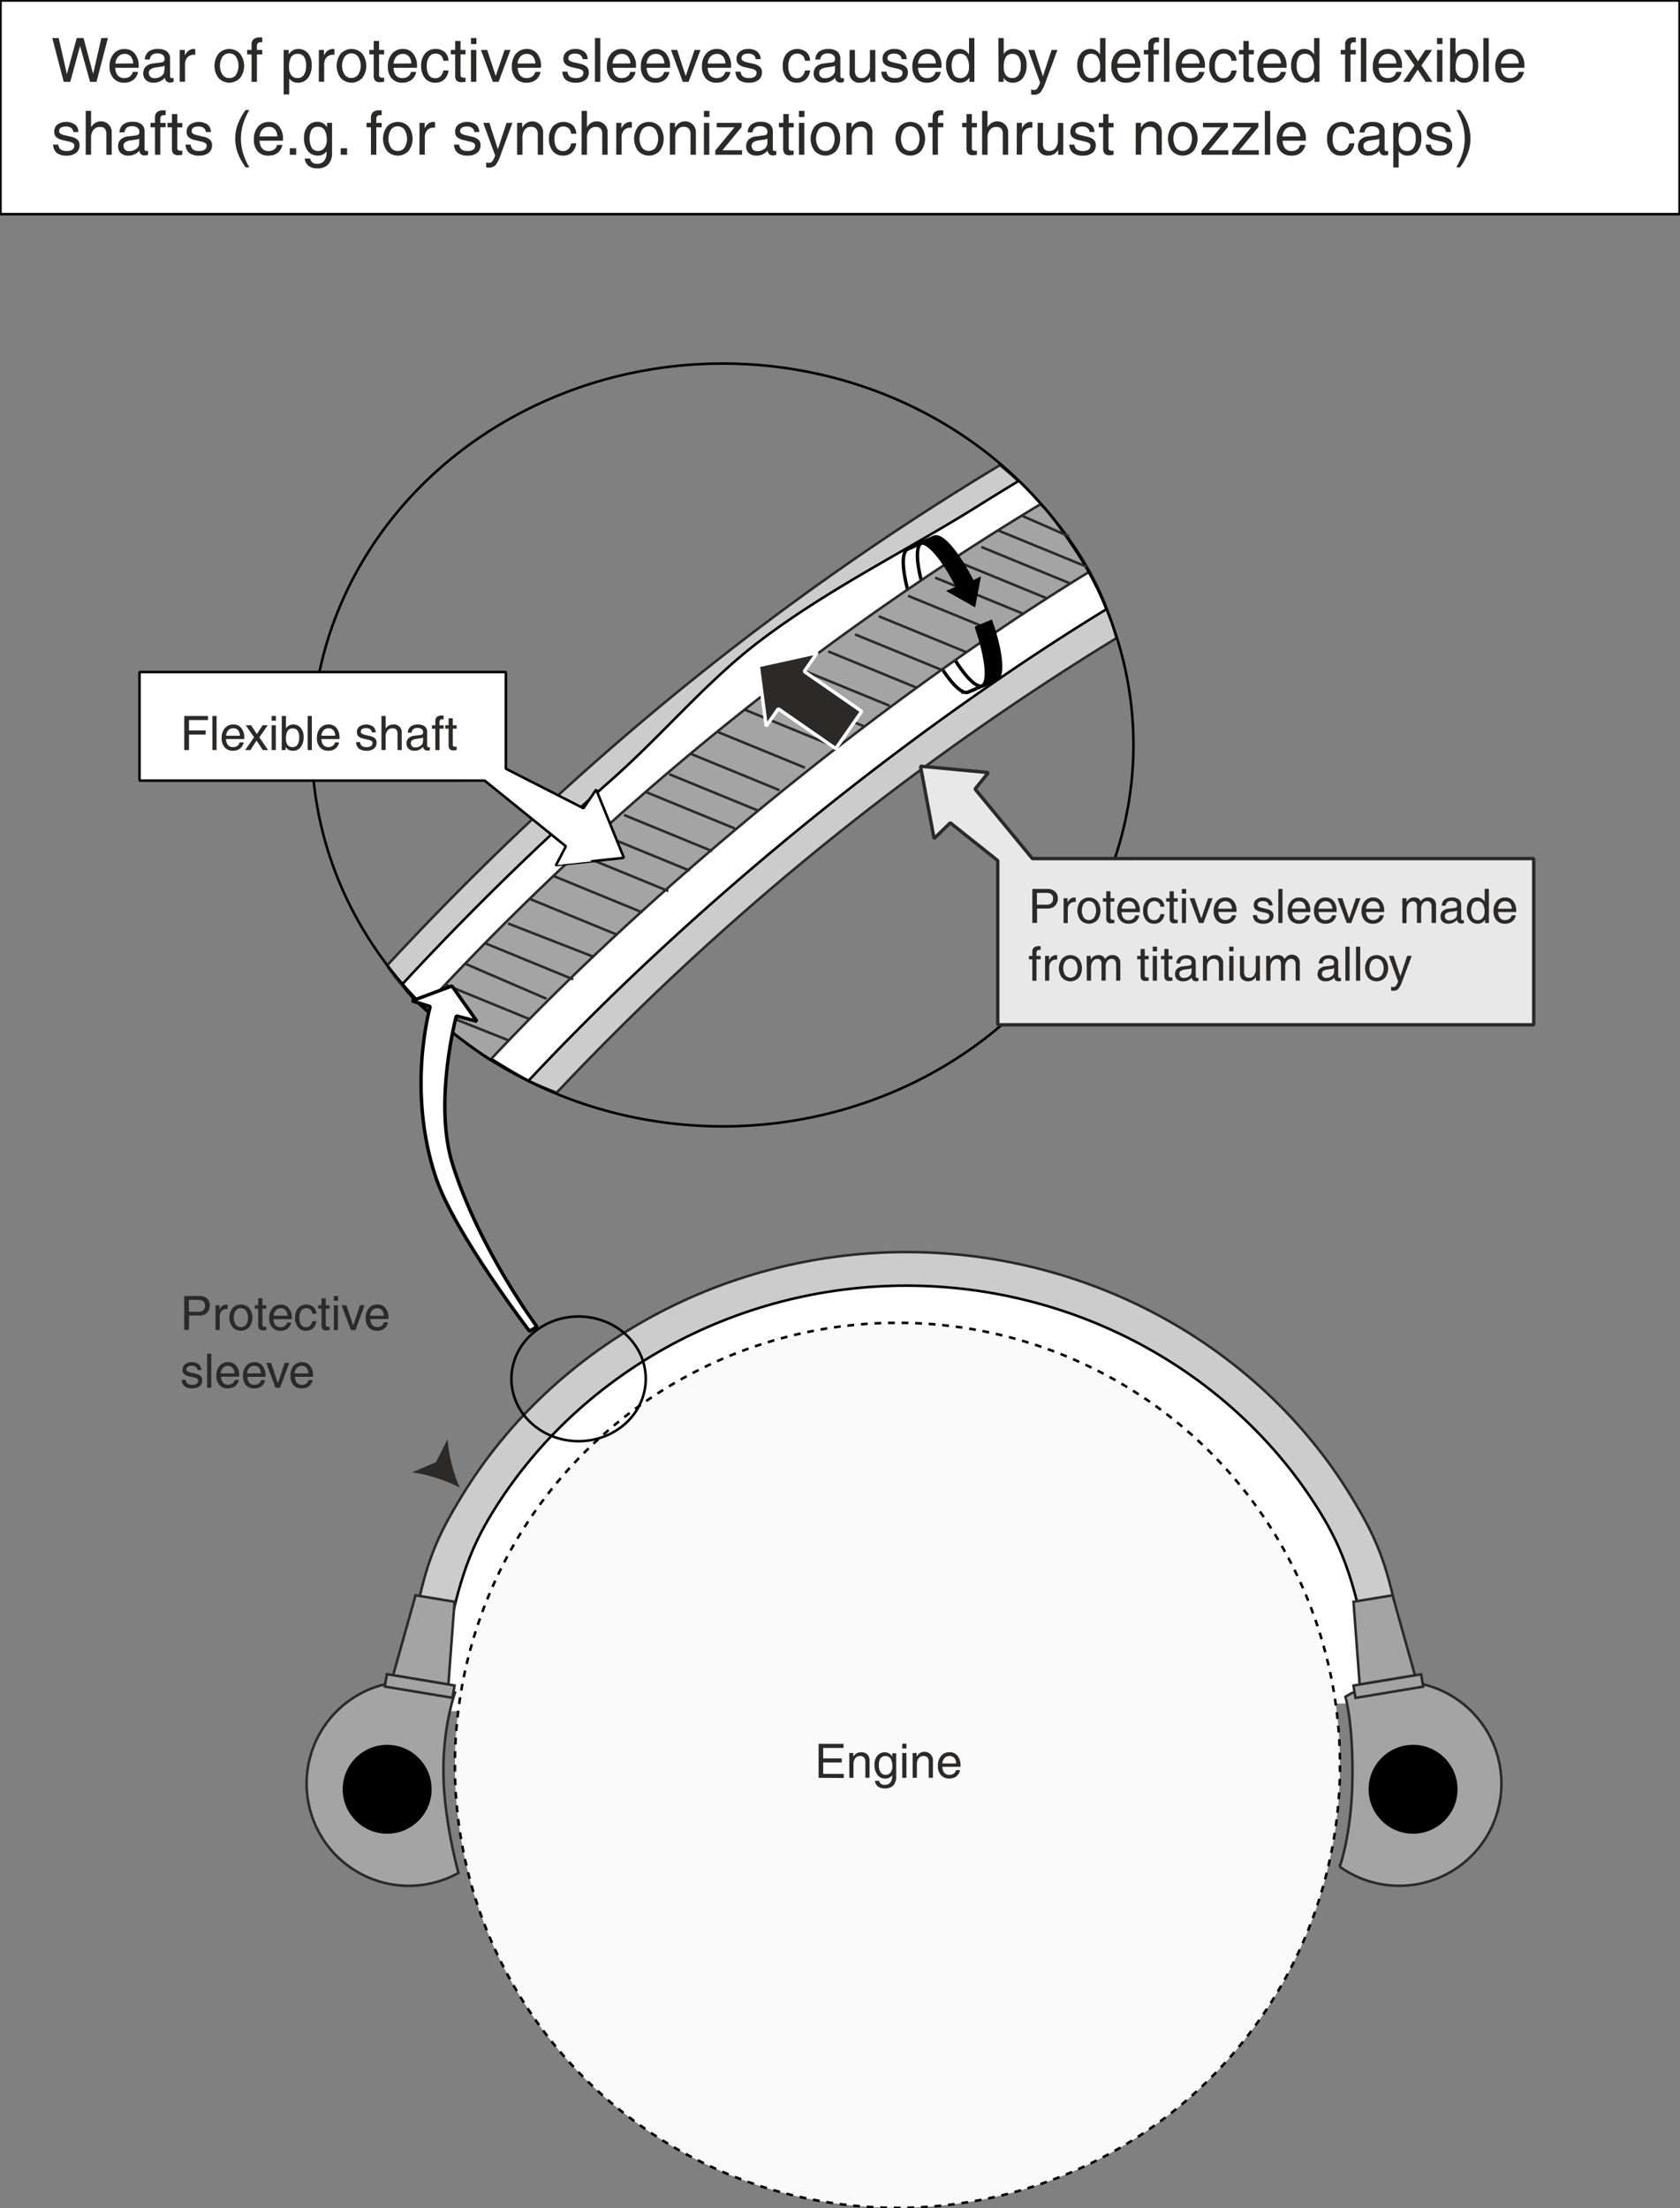 <svg id="Ebene_1" data-name="Ebene 1" xmlns="http://www.w3.org/2000/svg" width="174.71mm" height="229.67mm" viewBox="0 0 495.25 651.03">
  <rect x="0" y="0" width="495.25" height="651.03" fill="#808080" stroke="none"/>
  <defs>
    <style>
      .cls-1 {
        fill: #ccc;
      }

      .cls-1, .cls-13, .cls-4 {
        stroke: #2c2a28;
      }

      .cls-1, .cls-2, .cls-4, .cls-5, .cls-6, .cls-7, .cls-9 {
        stroke-width: 0.75px;
      }

      .cls-2, .cls-3, .cls-8, .cls-9 {
        fill: #fff;
      }

      .cls-11, .cls-2, .cls-3, .cls-5, .cls-6, .cls-7, .cls-8, .cls-9 {
        stroke: #000;
      }

      .cls-11, .cls-3 {
        stroke-miterlimit: 10;
      }

      .cls-11, .cls-12, .cls-13, .cls-3 {
        stroke-width: 1.0px;
      }

      .cls-11, .cls-13, .cls-3, .cls-8, .cls-9 {
        fill-rule: evenodd;
      }

      .cls-4 {
        fill: #a4a4a4;
      }

      .cls-5 {
        fill: #fafafa;
        stroke-dasharray: 2;
      }

      .cls-7 {
        fill: none;
      }

      .cls-12, .cls-13, .cls-8, .cls-9 {
        stroke-miterlimit: 1;
      }

      .cls-8 {
        stroke-width: 1.01px;
      }

      .cls-10, .cls-12 {
        fill: #2c2a28;
      }

      .cls-12 {
        stroke: #fff;
      }

      .cls-13 {
        fill: #e9e8e8;
      }
    </style>
  </defs>
  <title>wear-in-protective-sleeves</title>
  <path class="cls-1" d="M188.5,355.75a107.91,107.91,0,0,0,27,14.75,800.58,800.58,0,0,1,165-134,90,90,0,0,0-13.67-28.83,112.35,112.35,0,0,0-20.66-22.17C283.87,223,223.41,270.52,165.5,333,165.5,333,170.68,342.38,188.5,355.75Z" transform="translate(-51.38 -48.38)"/>
  <path class="cls-2" d="M187.67,354.67A171.3,171.3,0,0,0,207.17,367C259.5,311.16,323,261.34,377.5,228c0,0-2.25-8-12.25-22.12a116.24,116.24,0,0,0-13.5-15.75q-6.25,3.76-12.48,7.67c-20.77,13-43.86,24.26-64.1,39.7-15.58,11.88-28.43,27.44-43.6,40.84a857.2,857.2,0,0,0-61.4,60S169.69,341.51,187.67,354.67Z" transform="translate(-51.38 -48.38)"/>
  <path class="cls-3" d="M336.79,252.42l4.58-2a1.23,1.23,0,0,1-.25.14c-2.8,1.19-9.07-7.29-14-18.94s-6.77-22-4-23.2L319,210.26c-2.8,1.19-1.08,11.61,3.83,23.22s11.19,20.13,14,18.94Z" transform="translate(-51.38 -48.38)"/>
  <path class="cls-4" d="M185,353c10.14,7.65,10.88,7.88,10.88,7.88C247.48,305.83,317,250.83,372.4,217c0,0-1.17-2.5-8.84-13.5-3.43-4.93-5.45-6.49-5.45-6.49A832.87,832.87,0,0,0,176.53,345.18S178.9,348.38,185,353Z" transform="translate(-51.38 -48.38)"/>
  <path class="cls-1" d="M467.88,548.7c-.43-2.64-.91-5.22-1.38-7.71-5.17-27.17-6.83-34.84-15.75-49.67-26.3-44.69-76.65-73.82-132.25-73.82h.13c-55.61,0-105.95,29.13-132.25,73.82-8.92,14.83-10.59,22.5-15.75,49.67-.65,3.38-1.29,6.93-1.84,10.54" transform="translate(-51.38 -48.38)"/>
  <path class="cls-2" d="M457.14,550.5c-.64-3-1.24-5.82-1.64-8.51-3.83-26.09-8.5-37.17-14.75-47.42C415.91,453.9,369.64,427.4,318.5,427.4h.13c-51.14,0-97.42,26.5-122.25,67.17-6.25,10.25-10.92,21.33-14.75,47.42-.51,3.41-1.35,7.12-2.17,10.9" transform="translate(-51.38 -48.38)"/>
  <path class="cls-4" d="M182.1,571.21c-.16-14.17,3.43-23.85,3.43-23.85a30.12,30.12,0,1,0,1,53.18S182.27,585.38,182.1,571.21Z" transform="translate(-51.38 -48.38)"/>
  <g>
    <polygon class="cls-4" points="132.18 496.61 134 472.22 122.5 470.31 115.88 493.9 132.18 496.61"/>
    <rect class="cls-4" x="173.26" y="535.34" width="3.69" height="20.22" transform="translate(-443.06 580.33) rotate(-80.56)"/>
  </g>
  <path class="cls-4" d="M450.06,572.88c-.25,16.5-3.75,25.81-3.75,25.81A30.12,30.12,0,1,0,448,548.61S450.31,556.38,450.06,572.88Z" transform="translate(-51.38 -48.38)"/>
  <g>
    <polygon class="cls-4" points="400.82 496.61 399 472.22 410.5 470.31 417.13 493.9 400.82 496.61"/>
    <rect class="cls-4" x="450.54" y="543.6" width="20.22" height="3.69" transform="translate(-134.61 34.58) rotate(-9.44)"/>
  </g>
  <circle class="cls-5" cx="264.56" cy="520.44" r="130.46"/>
  <circle class="cls-6" cx="114.13" cy="527.5" r="12.73"/>
  <circle class="cls-6" cx="416.56" cy="527.5" r="12.73"/>
  <ellipse class="cls-7" cx="170.56" cy="406.5" rx="19.8" ry="18.38"/>
  <ellipse class="cls-7" cx="213.03" cy="219.62" rx="121.1" ry="112.45"/>
  <line class="cls-4" x1="301.46" y1="152.13" x2="315.13" y2="158.13"/>
  <line class="cls-4" x1="294.46" y1="156.46" x2="320.46" y2="167.13"/>
  <line class="cls-4" x1="289.29" y1="161.25" x2="315.29" y2="171.92"/>
  <line class="cls-4" x1="282.31" y1="165.6" x2="308.31" y2="176.27"/>
  <line class="cls-4" x1="275.67" y1="170.29" x2="301.67" y2="180.96"/>
  <line class="cls-4" x1="267.69" y1="175.65" x2="293.69" y2="186.31"/>
  <line class="cls-4" x1="259.04" y1="181.67" x2="285.04" y2="192.33"/>
  <line class="cls-4" x1="252.06" y1="187.02" x2="278.06" y2="197.69"/>
  <line class="cls-4" x1="244.15" y1="192.04" x2="270.15" y2="202.71"/>
  <line class="cls-4" x1="236.23" y1="197.4" x2="262.23" y2="208.06"/>
  <line class="cls-4" x1="228.58" y1="203.42" x2="254.58" y2="214.08"/>
  <line class="cls-4" x1="219.63" y1="209.25" x2="245.63" y2="219.92"/>
  <line class="cls-4" x1="211.31" y1="215.67" x2="237.31" y2="226.33"/>
  <line class="cls-4" x1="203.77" y1="222.29" x2="229.77" y2="232.95"/>
  <line class="cls-4" x1="197.27" y1="228.23" x2="223.27" y2="238.89"/>
  <line class="cls-4" x1="190.62" y1="233.58" x2="216.62" y2="244.25"/>
  <line class="cls-4" x1="183.97" y1="240.27" x2="209.97" y2="250.93"/>
  <line class="cls-4" x1="177.33" y1="246.02" x2="203.33" y2="256.68"/>
  <line class="cls-4" x1="171.02" y1="252.04" x2="197.02" y2="262.7"/>
  <line class="cls-4" x1="163.37" y1="258.33" x2="189.37" y2="269"/>
  <line class="cls-4" x1="155.99" y1="264.93" x2="181.99" y2="275.6"/>
  <line class="cls-4" x1="149.77" y1="272.25" x2="175.13" y2="282.13"/>
  <line class="cls-4" x1="142.99" y1="278.06" x2="168.99" y2="288.73"/>
  <line class="cls-4" x1="137.29" y1="284.18" x2="161.13" y2="294.46"/>
  <line class="cls-4" x1="131.24" y1="290.27" x2="156.13" y2="300.46"/>
  <line class="cls-4" x1="127.2" y1="297.68" x2="150.13" y2="306.79"/>
  <path class="cls-8" d="M178.22,345.11s-7.13,24.38,1.7,50.56c5.5,16.33,27.56,45.15,27.56,45.15l2.19-1.3s-17.09-23-24.88-47.92c-5.7-18.21,1.11-43.71,1.11-43.71l6.07,1.58-7.36-10.42-11.78,4.4Z" transform="translate(-51.38 -48.38)"/>
  <path class="cls-9" d="M235.3,301.26l-8.17-20.1-3.75,5.5L200.5,275V246.5H92.5v32H194.24l23.95,19.38-2.88,5.53S235.59,301.26,235.3,301.26Z" transform="translate(-51.38 -48.38)"/>
  <g>
    <g>
      <path class="cls-10" d="M105.7,269.5V259.45h7v1.2h-5.6v3.07H112v1.21h-4.9v4.57H105.7Z" transform="translate(-51.38 -48.38)"/>
      <path class="cls-10" d="M114,259.45h1.23V269.5H114Z" transform="translate(-51.38 -48.38)"/>
      <path class="cls-10" d="M120.05,269.7a3.11,3.11,0,0,1-2.44-1,3.91,3.91,0,0,1-.89-2.72,4.35,4.35,0,0,1,.94-2.93,3.16,3.16,0,0,1,2.53-1.09,2.86,2.86,0,0,1,2.32,1.06,4.31,4.31,0,0,1,.88,2.81l0,.43H118a3.18,3.18,0,0,0,.5,1.67,1.9,1.9,0,0,0,1.64.7,2,2,0,0,0,1.23-.4,1.6,1.6,0,0,0,.64-1h1.22a3.11,3.11,0,0,1-1.1,1.84A3.35,3.35,0,0,1,120.05,269.7Zm2.06-4.42a2.72,2.72,0,0,0-.51-1.58,1.75,1.75,0,0,0-1.46-.63,1.91,1.91,0,0,0-1.56.72,2.81,2.81,0,0,0-.55,1.49Z" transform="translate(-51.38 -48.38)"/>
    </g>
    <g>
      <path class="cls-10" d="M126.28,265.73l-2.46-3.54h1.59l1.68,2.6,1.7-2.6h1.52l-2.46,3.56,2.54,3.75h-1.54L127,266.71l-1.8,2.79h-1.55Z" transform="translate(-51.38 -48.38)"/>
      <path class="cls-10" d="M131.46,259.45h1.26v1.4h-1.26Zm0,2.74h1.23v7.31h-1.23Z" transform="translate(-51.38 -48.38)"/>
      <path class="cls-10" d="M134.45,259.45h1.23v3.69a2.4,2.4,0,0,1,2.09-1.17,2.83,2.83,0,0,1,2.27,1,4,4,0,0,1,.84,2.66,4.8,4.8,0,0,1-.85,3,2.8,2.8,0,0,1-2.34,1.08,2.38,2.38,0,0,1-2-.95l-.12-.15v.9h-1.15Zm3.18,9.18a1.65,1.65,0,0,0,1.46-.73,3.75,3.75,0,0,0,.5-2.12,3.47,3.47,0,0,0-.48-2,1.7,1.7,0,0,0-1.47-.66,1.64,1.64,0,0,0-1.49.74,4.62,4.62,0,0,0-.47,2.36,2.85,2.85,0,0,0,.51,1.81A1.72,1.72,0,0,0,137.63,268.63Z" transform="translate(-51.38 -48.38)"/>
    </g>
    <g>
      <path class="cls-10" d="M142.07,259.45h1.24V269.5h-1.24Z" transform="translate(-51.38 -48.38)"/>
      <path class="cls-10" d="M148.14,269.7a3.1,3.1,0,0,1-2.44-1,3.91,3.91,0,0,1-.89-2.72,4.3,4.3,0,0,1,.94-2.93,3.16,3.16,0,0,1,2.52-1.09,2.86,2.86,0,0,1,2.32,1.06,4.26,4.26,0,0,1,.88,2.81v.43h-5.34a3.09,3.09,0,0,0,.5,1.67,1.89,1.89,0,0,0,1.64.7,2,2,0,0,0,1.23-.4,1.6,1.6,0,0,0,.64-1h1.21a3.1,3.1,0,0,1-1.09,1.84A3.37,3.37,0,0,1,148.14,269.7Zm2.05-4.42a2.65,2.65,0,0,0-.5-1.58,1.77,1.77,0,0,0-1.47-.63,1.9,1.9,0,0,0-1.55.72,2.81,2.81,0,0,0-.55,1.49Z" transform="translate(-51.38 -48.38)"/>
      <path class="cls-10" d="M161,264.3a1.25,1.25,0,0,0-.49-.94,2,2,0,0,0-1.19-.33,2.2,2.2,0,0,0-1.17.26.9.9,0,0,0-.4.78.69.69,0,0,0,.28.59,3.92,3.92,0,0,0,1.12.4l1.27.3a3.21,3.21,0,0,1,1.53.72,1.7,1.7,0,0,1,.45,1.26,2.1,2.1,0,0,1-.78,1.72,3.25,3.25,0,0,1-2.12.64,3.65,3.65,0,0,1-2.3-.61,2.52,2.52,0,0,1-.84-1.93h1.18a1.55,1.55,0,0,0,.55,1.13,2.36,2.36,0,0,0,1.41.35,2.13,2.13,0,0,0,1.26-.32,1.06,1.06,0,0,0,.42-.91.65.65,0,0,0-.28-.58,3.51,3.51,0,0,0-1.13-.4l-1.27-.3a3,3,0,0,1-1.47-.69,1.67,1.67,0,0,1-.44-1.23,2,2,0,0,1,.74-1.64,3.62,3.62,0,0,1,4,0,2.21,2.21,0,0,1,.81,1.71Z" transform="translate(-51.38 -48.38)"/>
      <path class="cls-10" d="M163.83,259.45h1.23v3.73l.22-.28a2.53,2.53,0,0,1,2-.93,2.27,2.27,0,0,1,2.52,2.52v5h-1.23v-4.7a2,2,0,0,0-.35-1.31,1.41,1.41,0,0,0-1.13-.4,1.81,1.81,0,0,0-1.48.67,2.84,2.84,0,0,0-.55,1.82v3.92h-1.23Z" transform="translate(-51.38 -48.38)"/>
      <path class="cls-10" d="M173.55,269.7a2.37,2.37,0,0,1-1.7-.58,2,2,0,0,1-.63-1.55,2.06,2.06,0,0,1,.59-1.56,2.91,2.91,0,0,1,1.72-.73l1.68-.21a2.26,2.26,0,0,0,.39-.07.64.64,0,0,0,.37-.24.87.87,0,0,0,.13-.47v-.06a1.08,1.08,0,0,0-.45-.92,2,2,0,0,0-1.23-.33,1.83,1.83,0,0,0-1.19.35,1.56,1.56,0,0,0-.52,1.05h-1.13a2.41,2.41,0,0,1,.85-1.81,3.42,3.42,0,0,1,2.17-.6,3.13,3.13,0,0,1,2,.57,2.06,2.06,0,0,1,.7,1.69v4a.38.38,0,0,0,.41.41h.17l.22,0v.89a1.45,1.45,0,0,1-.37.11,1.55,1.55,0,0,1-.34,0,1.22,1.22,0,0,1-1-.38,1.6,1.6,0,0,1-.29-.72,2,2,0,0,1-.32.33A3.24,3.24,0,0,1,173.55,269.7Zm2.55-3.1v-.79a2.58,2.58,0,0,1-.76.22l-1.13.17a3.1,3.1,0,0,0-1.3.41.94.94,0,0,0-.41.79,1.26,1.26,0,0,0,.34,1,1.29,1.29,0,0,0,.95.33,2.6,2.6,0,0,0,1.64-.53,1.78,1.78,0,0,0,.61-.83,2.6,2.6,0,0,0,0-.28C176.09,266.91,176.1,266.76,176.1,266.6Z" transform="translate(-51.38 -48.38)"/>
      <path class="cls-10" d="M180.94,263.2v6.3h-1.23v-6.3h-1v-1h1v-1.25a1.51,1.51,0,0,1,.48-1.22,2.09,2.09,0,0,1,1.43-.41l.54,0v1.11l-.48,0a.68.68,0,0,0-.55.22,1,1,0,0,0-.19.66v.89h1.22v1Z" transform="translate(-51.38 -48.38)"/>
      <path class="cls-10" d="M186,269.49a6.06,6.06,0,0,1-.91.1,1.5,1.5,0,0,1-1.14-.36,1.76,1.76,0,0,1-.33-1.22v-4.82h-1v-1h1v-2.06h1.23v2.06H186v1h-1.15V268a.47.47,0,0,0,.19.39.84.84,0,0,0,.52.14H186Z" transform="translate(-51.38 -48.38)"/>
    </g>
  </g>
  <path class="cls-11" d="M339.28,233.44c3.08,9,3.83,16.25,1.52,17.22l4.44-2c2-1.4,1.27-8.3-1.74-17l-4.22,1.78Z" transform="translate(-51.38 -48.38)"/>
  <path class="cls-11" d="M333.81,221.65l-2.42,1s7.09,4,7.09,4l1.41-7.47-1.77.87c-4.35-8.62-9.07-14.29-11.41-13.3l-4.18,1.8c2.31-1,7,4.6,11.28,13.1Z" transform="translate(-51.38 -48.38)"/>
  <path class="cls-12" d="M274.91,244.62l2.34,17.84,3.56-5.13,16.94,11.76,7.65-11-16.94-11.76,3.85-5.54Z" transform="translate(-51.38 -48.38)"/>
  <g>
    <line class="cls-10" x1="129.31" y1="431.94" x2="98.31" y2="398.94"/>
    <path class="cls-10" d="M186.89,486.91a45.15,45.15,0,0,0-14-4.46l7-3,3.43-6.76A45.21,45.21,0,0,0,186.89,486.91Z" transform="translate(-51.38 -48.38)"/>
  </g>
  <g>
    <g>
      <path class="cls-10" d="M105.7,430.45h4.4a3.34,3.34,0,0,1,2.29.74,2.6,2.6,0,0,1,.82,2,3,3,0,0,1-.82,2.24,3.18,3.18,0,0,1-2.29.8c-1.28,0-2.29,0-3,0v4.22H105.7Zm1.36,4.65h2.7a2.27,2.27,0,0,0,1.56-.45,1.84,1.84,0,0,0,.49-1.4,1.51,1.51,0,0,0-.49-1.24,2.45,2.45,0,0,0-1.56-.4h-2.7Z" transform="translate(-51.38 -48.38)"/>
      <path class="cls-10" d="M114.92,433.19h1.17v1.25a3.52,3.52,0,0,1,.33-.54,2.09,2.09,0,0,1,1.72-.93,1.12,1.12,0,0,1,.35.06v1.26h-.26a2,2,0,0,0-1.54.6,2.44,2.44,0,0,0-.54,1.7v3.92h-1.23Z" transform="translate(-51.38 -48.38)"/>
      <path class="cls-10" d="M119.93,439.63a4.64,4.64,0,0,1,0-5.6,3.4,3.4,0,0,1,4.93,0,4.68,4.68,0,0,1,0,5.6,3.37,3.37,0,0,1-4.93,0Zm4-.75a3.9,3.9,0,0,0,0-4.09,1.94,1.94,0,0,0-3.08,0,4,4,0,0,0,0,4.09,1.94,1.94,0,0,0,3.08,0Z" transform="translate(-51.38 -48.38)"/>
      <path class="cls-10" d="M129.88,440.49a6.06,6.06,0,0,1-.91.1,1.5,1.5,0,0,1-1.14-.36,1.76,1.76,0,0,1-.33-1.22v-4.82h-1v-1h1v-2.06h1.23v2.06h1.15v1h-1.15V439a.47.47,0,0,0,.19.39.84.84,0,0,0,.52.14h.44Z" transform="translate(-51.38 -48.38)"/>
      <path class="cls-10" d="M134.07,440.7a3.1,3.1,0,0,1-2.44-1,3.86,3.86,0,0,1-.89-2.72,4.3,4.3,0,0,1,.94-2.93A3.14,3.14,0,0,1,134.2,433a2.86,2.86,0,0,1,2.32,1.06,4.26,4.26,0,0,1,.88,2.81v.43H132a3.18,3.18,0,0,0,.5,1.67,1.91,1.91,0,0,0,1.64.7,2,2,0,0,0,1.23-.4,1.56,1.56,0,0,0,.64-1h1.22a3.15,3.15,0,0,1-1.09,1.84A3.37,3.37,0,0,1,134.07,440.7Zm2.05-4.42a2.72,2.72,0,0,0-.51-1.58,1.75,1.75,0,0,0-1.46-.63,1.89,1.89,0,0,0-1.55.72,2.81,2.81,0,0,0-.56,1.49Z" transform="translate(-51.38 -48.38)"/>
      <path class="cls-10" d="M144.64,437.87a3.35,3.35,0,0,1-1,2.1,2.93,2.93,0,0,1-2.09.73,2.86,2.86,0,0,1-2.32-1.05,4.24,4.24,0,0,1-.87-2.81,4.19,4.19,0,0,1,.9-2.82,3.36,3.36,0,0,1,4.52-.33,2.75,2.75,0,0,1,.84,2h-1.18a1.68,1.68,0,0,0-1.81-1.64,1.7,1.7,0,0,0-1.46.75,3.51,3.51,0,0,0-.53,2.06,3.62,3.62,0,0,0,.5,2.09,1.65,1.65,0,0,0,1.46.71,1.69,1.69,0,0,0,1.2-.46,2.42,2.42,0,0,0,.64-1.31Z" transform="translate(-51.38 -48.38)"/>
      <path class="cls-10" d="M148.56,440.49a6.16,6.16,0,0,1-.92.1,1.5,1.5,0,0,1-1.14-.36,1.76,1.76,0,0,1-.33-1.22v-4.82h-1v-1h1v-2.06h1.23v2.06h1.16v1H147.4V439a.47.47,0,0,0,.2.39.82.82,0,0,0,.52.14h.44Z" transform="translate(-51.38 -48.38)"/>
      <path class="cls-10" d="M149.79,430.45h1.26v1.4h-1.26Zm0,2.74H151v7.31H149.8Z" transform="translate(-51.38 -48.38)"/>
      <path class="cls-10" d="M152.07,433.19h1.44l2,6h0l2-6h1.35l-2.72,7.31h-1.32Z" transform="translate(-51.38 -48.38)"/>
    </g>
    <path class="cls-10" d="M162.5,440.7a3.1,3.1,0,0,1-2.44-1,3.91,3.91,0,0,1-.89-2.72,4.3,4.3,0,0,1,.94-2.93,3.16,3.16,0,0,1,2.53-1.09A2.84,2.84,0,0,1,165,434a4.26,4.26,0,0,1,.89,2.81l0,.43h-5.34a3.09,3.09,0,0,0,.5,1.67,1.89,1.89,0,0,0,1.64.7,2,2,0,0,0,1.23-.4,1.6,1.6,0,0,0,.64-1h1.22a3.16,3.16,0,0,1-1.1,1.84A3.37,3.37,0,0,1,162.5,440.7Zm2.05-4.42a2.65,2.65,0,0,0-.5-1.58,1.77,1.77,0,0,0-1.47-.63,1.9,1.9,0,0,0-1.55.72,2.81,2.81,0,0,0-.55,1.49Z" transform="translate(-51.38 -48.38)"/>
    <g>
      <path class="cls-10" d="M109.6,452.3a1.26,1.26,0,0,0-.5-.94,1.86,1.86,0,0,0-1.18-.34,2.11,2.11,0,0,0-1.17.27.88.88,0,0,0-.4.78.68.68,0,0,0,.28.59,3.71,3.71,0,0,0,1.11.39l1.28.3a3.31,3.31,0,0,1,1.52.72,1.71,1.71,0,0,1,.45,1.27,2.11,2.11,0,0,1-.78,1.72,3.27,3.27,0,0,1-2.11.63,3.64,3.64,0,0,1-2.31-.61,2.58,2.58,0,0,1-.84-1.92h1.18a1.61,1.61,0,0,0,.55,1.13,2.38,2.38,0,0,0,1.42.34,2.08,2.08,0,0,0,1.25-.31,1.05,1.05,0,0,0,.43-.92.67.67,0,0,0-.28-.58,3.67,3.67,0,0,0-1.13-.39l-1.27-.3a3.14,3.14,0,0,1-1.47-.69,1.7,1.7,0,0,1-.44-1.23,2,2,0,0,1,.74-1.64,3,3,0,0,1,2-.61,3.11,3.11,0,0,1,2,.62,2.26,2.26,0,0,1,.8,1.72Z" transform="translate(-51.38 -48.38)"/>
      <path class="cls-10" d="M112.44,447.45h1.23V457.5h-1.23Z" transform="translate(-51.38 -48.38)"/>
      <path class="cls-10" d="M118.5,457.69a3.11,3.11,0,0,1-2.44-1,3.93,3.93,0,0,1-.89-2.72,4.34,4.34,0,0,1,.94-2.94,3.2,3.2,0,0,1,2.53-1.09A2.85,2.85,0,0,1,121,451a4.23,4.23,0,0,1,.89,2.8l0,.44h-5.34a3.21,3.21,0,0,0,.5,1.67,1.91,1.91,0,0,0,1.64.69,2,2,0,0,0,1.23-.39,1.63,1.63,0,0,0,.64-1h1.22a3.1,3.1,0,0,1-1.1,1.83A3.35,3.35,0,0,1,118.5,457.69Zm2-4.41a2.71,2.71,0,0,0-.5-1.59,1.77,1.77,0,0,0-1.47-.63,1.88,1.88,0,0,0-1.55.73,2.77,2.77,0,0,0-.55,1.49Z" transform="translate(-51.38 -48.38)"/>
      <path class="cls-10" d="M126.29,457.69a3.09,3.09,0,0,1-2.44-1A3.88,3.88,0,0,1,123,454a4.34,4.34,0,0,1,.94-2.94,3.18,3.18,0,0,1,2.52-1.09,2.87,2.87,0,0,1,2.32,1.07,4.23,4.23,0,0,1,.88,2.8v.44h-5.35a3.21,3.21,0,0,0,.5,1.67,1.93,1.93,0,0,0,1.64.69,2,2,0,0,0,1.23-.39,1.64,1.64,0,0,0,.65-1h1.21a3,3,0,0,1-1.09,1.83A3.37,3.37,0,0,1,126.29,457.69Zm2-4.41a2.78,2.78,0,0,0-.51-1.59,1.75,1.75,0,0,0-1.46-.63,1.87,1.87,0,0,0-1.55.73,2.78,2.78,0,0,0-.56,1.49Z" transform="translate(-51.38 -48.38)"/>
    </g>
    <path class="cls-10" d="M129.87,450.18h1.43l2,6h0l2-6h1.36l-2.73,7.32H132.6Z" transform="translate(-51.38 -48.38)"/>
    <path class="cls-10" d="M140.3,457.69a3.13,3.13,0,0,1-2.45-1A3.92,3.92,0,0,1,137,454a4.34,4.34,0,0,1,.94-2.94,3.18,3.18,0,0,1,2.52-1.09,2.87,2.87,0,0,1,2.32,1.07,4.23,4.23,0,0,1,.88,2.8v.44h-5.35a3.21,3.21,0,0,0,.5,1.67,1.93,1.93,0,0,0,1.64.69,2,2,0,0,0,1.23-.39,1.59,1.59,0,0,0,.64-1h1.22a3.09,3.09,0,0,1-1.09,1.83A3.37,3.37,0,0,1,140.3,457.69Zm2-4.41a2.78,2.78,0,0,0-.51-1.59,1.75,1.75,0,0,0-1.46-.63,1.87,1.87,0,0,0-1.55.73,2.78,2.78,0,0,0-.56,1.49Z" transform="translate(-51.38 -48.38)"/>
  </g>
  <g>
    <path class="cls-10" d="M292.7,572.5v-10h7.35v1.2h-6v3.07h5.47v1.21h-5.47v3.37h6.07v1.2Z" transform="translate(-51.38 -48.38)"/>
    <path class="cls-10" d="M301.75,565.19h1.17v1.08l.27-.37a2.53,2.53,0,0,1,2-.93,2.56,2.56,0,0,1,1.87.65,2.52,2.52,0,0,1,.65,1.87v5h-1.23v-4.59a2.07,2.07,0,0,0-.37-1.39,1.5,1.5,0,0,0-1.2-.43,1.66,1.66,0,0,0-1.41.67,2.89,2.89,0,0,0-.52,1.82v3.92h-1.23Z" transform="translate(-51.38 -48.38)"/>
    <path class="cls-10" d="M312.21,574.57a2,2,0,0,0,1.62-.67,3,3,0,0,0,.55-1.94v-.24h0a2.37,2.37,0,0,1-2,1,2.84,2.84,0,0,1-2.34-1.1,4.64,4.64,0,0,1-.87-3A4,4,0,0,1,310,566a2.76,2.76,0,0,1,2.23-1,2.42,2.42,0,0,1,2.1,1.14l.09.13v-1h1.15V572a3.9,3.9,0,0,1-.83,2.74,3.35,3.35,0,0,1-2.55.89,3.12,3.12,0,0,1-2-.57,2.45,2.45,0,0,1-.88-1.67h1.25a1.43,1.43,0,0,0,.53.9A1.68,1.68,0,0,0,312.21,574.57Zm.24-8.48a1.73,1.73,0,0,0-1.5.65,3.6,3.6,0,0,0-.48,2.09,3.48,3.48,0,0,0,.52,2.07,1.67,1.67,0,0,0,1.46.73,1.75,1.75,0,0,0,1.44-.67,2.68,2.68,0,0,0,.55-1.77,4.42,4.42,0,0,0-.49-2.33A1.67,1.67,0,0,0,312.45,566.09Z" transform="translate(-51.38 -48.38)"/>
    <path class="cls-10" d="M317.35,562.45h1.25v1.4h-1.25Zm0,2.74h1.23v7.31h-1.23Z" transform="translate(-51.38 -48.38)"/>
    <path class="cls-10" d="M320.43,565.19h1.17v1.08l.27-.37a2.49,2.49,0,0,1,4.53,1.59v5h-1.23v-4.59a2.06,2.06,0,0,0-.38-1.39,1.49,1.49,0,0,0-1.2-.43,1.69,1.69,0,0,0-1.41.67,2.89,2.89,0,0,0-.52,1.82v3.92h-1.23Z" transform="translate(-51.38 -48.38)"/>
    <path class="cls-10" d="M331.2,572.7a3.1,3.1,0,0,1-2.44-1,3.86,3.86,0,0,1-.89-2.72,4.3,4.3,0,0,1,.94-2.93,3.14,3.14,0,0,1,2.52-1.09,2.86,2.86,0,0,1,2.32,1.06,4.26,4.26,0,0,1,.88,2.81v.43h-5.35a3.18,3.18,0,0,0,.5,1.67,1.91,1.91,0,0,0,1.64.7,2,2,0,0,0,1.23-.4,1.62,1.62,0,0,0,.65-1h1.21a3.1,3.1,0,0,1-1.09,1.84A3.37,3.37,0,0,1,331.2,572.7Zm2.05-4.42a2.72,2.72,0,0,0-.51-1.58,1.75,1.75,0,0,0-1.46-.63,1.89,1.89,0,0,0-1.55.72,2.81,2.81,0,0,0-.56,1.49Z" transform="translate(-51.38 -48.38)"/>
  </g>
  <rect class="cls-2" x="0.13" y="0.13" width="495" height="63"/>
  <g>
    <path class="cls-10" d="M70.17,72.5,66.79,59.58h1.89L71,69.79c0,.17.08.34.1.49a2,2,0,0,1,0,.33h0a2.2,2.2,0,0,1,0-.35c0-.16.06-.31.1-.47L74,59.58h2l2.72,10.16a4.15,4.15,0,0,1,.11.48,2.64,2.64,0,0,1,0,.36h0a2.17,2.17,0,0,1,0-.34,4.91,4.91,0,0,1,.1-.5l2.33-10.16H83.2L79.82,72.5H77.93l-2.8-10c0-.17-.09-.34-.12-.5a1.78,1.78,0,0,1-.06-.35h0a2,2,0,0,1,0,.36,5,5,0,0,1-.12.49l-2.74,10H70.17Z" transform="translate(-51.38 -48.38)"/>
    <g>
      <path class="cls-10" d="M88,72.75a4,4,0,0,1-3.13-1.26A5,5,0,0,1,83.67,68a5.6,5.6,0,0,1,1.21-3.77,4.07,4.07,0,0,1,3.25-1.41,3.68,3.68,0,0,1,3,1.38,5.48,5.48,0,0,1,1.13,3.6l0,.56H85.35A4.09,4.09,0,0,0,86,70.5a2.45,2.45,0,0,0,2.1.89,2.58,2.58,0,0,0,1.59-.51,2.06,2.06,0,0,0,.82-1.3h1.57a4,4,0,0,1-1.41,2.36A4.33,4.33,0,0,1,88,72.75Zm2.64-5.67a3.41,3.41,0,0,0-.65-2,2.24,2.24,0,0,0-1.88-.81,2.41,2.41,0,0,0-2,.93,3.6,3.6,0,0,0-.72,1.92Z" transform="translate(-51.38 -48.38)"/>
      <path class="cls-10" d="M96.61,72.75A3.13,3.13,0,0,1,94.42,72a2.59,2.59,0,0,1-.81-2,2.72,2.72,0,0,1,.76-2,3.73,3.73,0,0,1,2.22-.93l2.16-.28a2.74,2.74,0,0,0,.5-.08.83.83,0,0,0,.47-.32,1,1,0,0,0,.17-.6v-.08a1.4,1.4,0,0,0-.57-1.18,2.64,2.64,0,0,0-1.59-.42,2.36,2.36,0,0,0-1.53.45,2,2,0,0,0-.66,1.35H94.08a3.14,3.14,0,0,1,1.09-2.33A4.37,4.37,0,0,1,98,62.81a3.94,3.94,0,0,1,2.61.75,2.63,2.63,0,0,1,.9,2.16v5.17a.49.49,0,0,0,.15.38.5.5,0,0,0,.39.15l.2,0,.3-.05v1.14a2.53,2.53,0,0,1-.49.14,1.83,1.83,0,0,1-.43.05,1.59,1.59,0,0,1-1.3-.49,2,2,0,0,1-.37-.92,3.25,3.25,0,0,1-.41.42A4.18,4.18,0,0,1,96.61,72.75Zm3.28-4v-1a3.3,3.3,0,0,1-1,.29l-1.45.21a3.92,3.92,0,0,0-1.67.54,1.17,1.17,0,0,0-.52,1A1.62,1.62,0,0,0,95.7,71a1.66,1.66,0,0,0,1.22.43A3.34,3.34,0,0,0,99,70.77a2.37,2.37,0,0,0,.78-1.07,2.06,2.06,0,0,0,0-.36A4.91,4.91,0,0,0,99.89,68.77Z" transform="translate(-51.38 -48.38)"/>
      <path class="cls-10" d="M104.36,63.1h1.51v1.6a4.15,4.15,0,0,1,.43-.68,2.67,2.67,0,0,1,2.2-1.21,1.42,1.42,0,0,1,.45.08v1.62h-.32a2.57,2.57,0,0,0-2,.77,3.16,3.16,0,0,0-.7,2.19v5h-1.58Z" transform="translate(-51.38 -48.38)"/>
      <path class="cls-10" d="M115.81,71.38a5.95,5.95,0,0,1,0-7.19,4.32,4.32,0,0,1,6.33,0,5.95,5.95,0,0,1,0,7.19,4.34,4.34,0,0,1-6.33,0Zm5.15-1a5.1,5.1,0,0,0,0-5.26,2.36,2.36,0,0,0-2-1,2.33,2.33,0,0,0-2,1,5,5,0,0,0,0,5.26,2.35,2.35,0,0,0,2,1A2.38,2.38,0,0,0,121,70.42Z" transform="translate(-51.38 -48.38)"/>
      <path class="cls-10" d="M127.12,64.41V72.5h-1.58V64.41h-1.31V63.1h1.31V61.5a2,2,0,0,1,.61-1.58A2.8,2.8,0,0,1,128,59.4l.69,0v1.43l-.62,0a.9.9,0,0,0-.71.29,1.31,1.31,0,0,0-.24.84V63.1h1.57v1.31Z" transform="translate(-51.38 -48.38)"/>
      <path class="cls-10" d="M135,63.1h1.5v1.33l.08-.11a3.12,3.12,0,0,1,2.68-1.51,3.65,3.65,0,0,1,2.92,1.27,5.15,5.15,0,0,1,1.08,3.44,6.07,6.07,0,0,1-1.09,3.84,3.58,3.58,0,0,1-3,1.39,3,3,0,0,1-2.53-1.22l0-.07v4.76H135Zm4.08,8.28a2.15,2.15,0,0,0,1.89-.93,4.92,4.92,0,0,0,.64-2.73A4.5,4.5,0,0,0,141,65.1a2.19,2.19,0,0,0-1.9-.84,2.1,2.1,0,0,0-1.91.95,5.91,5.91,0,0,0-.6,3,3.68,3.68,0,0,0,.65,2.32A2.23,2.23,0,0,0,139.11,71.38Z" transform="translate(-51.38 -48.38)"/>
      <path class="cls-10" d="M145.38,63.1h1.5v1.6a6.13,6.13,0,0,1,.43-.68,2.7,2.7,0,0,1,2.21-1.21,1.42,1.42,0,0,1,.45.08v1.62h-.33a2.56,2.56,0,0,0-2,.77,3.16,3.16,0,0,0-.7,2.19v5h-1.58Z" transform="translate(-51.38 -48.38)"/>
      <path class="cls-10" d="M151.83,71.38a5.95,5.95,0,0,1,0-7.19,4.32,4.32,0,0,1,6.33,0,6,6,0,0,1,0,7.19,4.34,4.34,0,0,1-6.33,0Zm5.14-1a5,5,0,0,0,0-5.26,2.49,2.49,0,0,0-4,0,5,5,0,0,0,0,5.26,2.51,2.51,0,0,0,4,0Z" transform="translate(-51.38 -48.38)"/>
      <path class="cls-10" d="M164.62,72.49a9,9,0,0,1-1.18.12,2,2,0,0,1-1.46-.45,2.28,2.28,0,0,1-.43-1.58V64.39h-1.3V63.1h1.3V60.46h1.58V63.1h1.49v1.29h-1.49v6.19a.59.59,0,0,0,.26.5,1,1,0,0,0,.67.19h.56Z" transform="translate(-51.38 -48.38)"/>
      <path class="cls-10" d="M170,72.75a4,4,0,0,1-3.14-1.26,5,5,0,0,1-1.14-3.5,5.54,5.54,0,0,1,1.21-3.77,4,4,0,0,1,3.24-1.41,3.65,3.65,0,0,1,3,1.38,5.43,5.43,0,0,1,1.14,3.6l0,.56H167.4A4.09,4.09,0,0,0,168,70.5a2.48,2.48,0,0,0,2.11.89,2.55,2.55,0,0,0,1.58-.51,2.07,2.07,0,0,0,.83-1.3h1.56a3.91,3.91,0,0,1-1.41,2.36A4.3,4.3,0,0,1,170,72.75Zm2.64-5.67a3.48,3.48,0,0,0-.65-2,2.26,2.26,0,0,0-1.88-.81,2.44,2.44,0,0,0-2,.93,3.6,3.6,0,0,0-.71,1.92Z" transform="translate(-51.38 -48.38)"/>
      <path class="cls-10" d="M183.6,69.12a4.4,4.4,0,0,1-1.26,2.7,3.81,3.81,0,0,1-2.69.93,3.68,3.68,0,0,1-3-1.34,5.52,5.52,0,0,1-1.12-3.62,5.4,5.4,0,0,1,1.16-3.63,3.89,3.89,0,0,1,3.11-1.35,3.82,3.82,0,0,1,2.7.93,3.51,3.51,0,0,1,1.09,2.55h-1.52a2.33,2.33,0,0,0-.71-1.56,2.29,2.29,0,0,0-1.62-.55,2.17,2.17,0,0,0-1.87,1,4.46,4.46,0,0,0-.68,2.65,4.77,4.77,0,0,0,.63,2.7,2.15,2.15,0,0,0,1.88.9,2.1,2.1,0,0,0,1.54-.59,3,3,0,0,0,.83-1.68Z" transform="translate(-51.38 -48.38)"/>
      <path class="cls-10" d="M188.63,72.49a9,9,0,0,1-1.18.12,2,2,0,0,1-1.46-.45,2.33,2.33,0,0,1-.43-1.58V64.39h-1.3V63.1h1.3V60.46h1.59V63.1h1.48v1.29h-1.48v6.19a.58.58,0,0,0,.25.5,1,1,0,0,0,.67.19h.56Z" transform="translate(-51.38 -48.38)"/>
      <path class="cls-10" d="M190.21,59.58h1.62v1.79h-1.62Zm0,3.52h1.58v9.4h-1.58Z" transform="translate(-51.38 -48.38)"/>
      <path class="cls-10" d="M193.15,63.1H195l2.52,7.69h0l2.6-7.69h1.75l-3.51,9.4h-1.69Z" transform="translate(-51.38 -48.38)"/>
    </g>
    <g>
      <path class="cls-10" d="M206.56,72.75a4,4,0,0,1-3.14-1.26,5,5,0,0,1-1.15-3.5,5.6,5.6,0,0,1,1.21-3.77,4.07,4.07,0,0,1,3.25-1.41,3.68,3.68,0,0,1,3,1.38,5.43,5.43,0,0,1,1.13,3.6v.56H204a4,4,0,0,0,.64,2.15,2.47,2.47,0,0,0,2.11.89,2.55,2.55,0,0,0,1.58-.51,2.06,2.06,0,0,0,.82-1.3h1.57a4,4,0,0,1-1.41,2.36A4.32,4.32,0,0,1,206.56,72.75Zm2.64-5.67a3.48,3.48,0,0,0-.66-2,2.24,2.24,0,0,0-1.88-.81,2.42,2.42,0,0,0-2,.93,3.6,3.6,0,0,0-.71,1.92Z" transform="translate(-51.38 -48.38)"/>
      <path class="cls-10" d="M223.12,65.82a1.62,1.62,0,0,0-.64-1.21,2.43,2.43,0,0,0-1.52-.43,2.69,2.69,0,0,0-1.5.34,1.14,1.14,0,0,0-.52,1,.87.87,0,0,0,.36.76,4.65,4.65,0,0,0,1.44.51l1.63.38a4.11,4.11,0,0,1,2,.93,2.18,2.18,0,0,1,.59,1.62,2.73,2.73,0,0,1-1,2.22,4.22,4.22,0,0,1-2.72.81,4.67,4.67,0,0,1-3-.78,3.28,3.28,0,0,1-1.08-2.48h1.52a2,2,0,0,0,.7,1.45,3,3,0,0,0,1.82.45,2.67,2.67,0,0,0,1.61-.4,1.36,1.36,0,0,0,.55-1.18.86.86,0,0,0-.36-.75,4.63,4.63,0,0,0-1.45-.51l-1.63-.38a3.87,3.87,0,0,1-1.89-.89,2.13,2.13,0,0,1-.57-1.58,2.59,2.59,0,0,1,1-2.11,3.89,3.89,0,0,1,2.56-.78,4,4,0,0,1,2.61.8,2.92,2.92,0,0,1,1,2.21Z" transform="translate(-51.38 -48.38)"/>
      <path class="cls-10" d="M226.77,59.58h1.58V72.5h-1.58Z" transform="translate(-51.38 -48.38)"/>
      <path class="cls-10" d="M234.57,72.75a4,4,0,0,1-3.14-1.26,5,5,0,0,1-1.14-3.5,5.59,5.59,0,0,1,1.2-3.77,4.07,4.07,0,0,1,3.25-1.41,3.66,3.66,0,0,1,3,1.38,5.43,5.43,0,0,1,1.13,3.6v.56H232a4.09,4.09,0,0,0,.64,2.15,2.47,2.47,0,0,0,2.11.89,2.55,2.55,0,0,0,1.58-.51,2.06,2.06,0,0,0,.82-1.3h1.57a4,4,0,0,1-1.41,2.36A4.32,4.32,0,0,1,234.57,72.75Zm2.64-5.67a3.56,3.56,0,0,0-.65-2,2.27,2.27,0,0,0-1.89-.81,2.42,2.42,0,0,0-2,.93,3.6,3.6,0,0,0-.71,1.92Z" transform="translate(-51.38 -48.38)"/>
      <path class="cls-10" d="M244.58,72.75a4,4,0,0,1-3.14-1.26A5,5,0,0,1,240.3,68a5.59,5.59,0,0,1,1.2-3.77,4.07,4.07,0,0,1,3.25-1.41,3.66,3.66,0,0,1,3,1.38,5.43,5.43,0,0,1,1.14,3.6l0,.56H242a4.09,4.09,0,0,0,.64,2.15,2.47,2.47,0,0,0,2.11.89,2.55,2.55,0,0,0,1.58-.51,2.06,2.06,0,0,0,.82-1.3h1.57a4,4,0,0,1-1.41,2.36A4.32,4.32,0,0,1,244.58,72.75Zm2.64-5.67a3.56,3.56,0,0,0-.65-2,2.26,2.26,0,0,0-1.88-.81,2.43,2.43,0,0,0-2,.93,3.6,3.6,0,0,0-.71,1.92Z" transform="translate(-51.38 -48.38)"/>
    </g>
    <path class="cls-10" d="M249.18,63.1H251l2.52,7.69h0l2.61-7.69h1.75l-3.51,9.4h-1.7Z" transform="translate(-51.38 -48.38)"/>
    <g>
      <path class="cls-10" d="M262.59,72.75a4,4,0,0,1-3.14-1.26,5,5,0,0,1-1.14-3.5,5.54,5.54,0,0,1,1.21-3.77,4,4,0,0,1,3.24-1.41,3.65,3.65,0,0,1,3,1.38,5.43,5.43,0,0,1,1.14,3.6l0,.56H260a4.09,4.09,0,0,0,.64,2.15,2.48,2.48,0,0,0,2.11.89,2.55,2.55,0,0,0,1.58-.51,2.07,2.07,0,0,0,.83-1.3h1.56a3.91,3.91,0,0,1-1.41,2.36A4.3,4.3,0,0,1,262.59,72.75Zm2.64-5.67a3.48,3.48,0,0,0-.65-2,2.26,2.26,0,0,0-1.88-.81,2.44,2.44,0,0,0-2,.93,3.6,3.6,0,0,0-.71,1.92Z" transform="translate(-51.38 -48.38)"/>
      <path class="cls-10" d="M274.15,65.82a1.61,1.61,0,0,0-.63-1.21,2.46,2.46,0,0,0-1.53-.43,2.69,2.69,0,0,0-1.5.34,1.13,1.13,0,0,0-.51,1,.87.87,0,0,0,.36.76,4.67,4.67,0,0,0,1.43.51l1.64.38a4.21,4.21,0,0,1,2,.93,2.21,2.21,0,0,1,.58,1.62,2.73,2.73,0,0,1-1,2.22,4.22,4.22,0,0,1-2.72.81,4.69,4.69,0,0,1-3-.78,3.28,3.28,0,0,1-1.08-2.48h1.52a2,2,0,0,0,.71,1.45,3,3,0,0,0,1.81.45,2.73,2.73,0,0,0,1.62-.4,1.39,1.39,0,0,0,.55-1.18.86.86,0,0,0-.36-.75,4.74,4.74,0,0,0-1.45-.51l-1.64-.38a4,4,0,0,1-1.89-.89,2.12,2.12,0,0,1-.56-1.58,2.58,2.58,0,0,1,.94-2.11,3.89,3.89,0,0,1,2.56-.78,4,4,0,0,1,2.62.8,2.91,2.91,0,0,1,1,2.21Z" transform="translate(-51.38 -48.38)"/>
      <path class="cls-10" d="M290.19,69.12a4.4,4.4,0,0,1-1.26,2.7,3.81,3.81,0,0,1-2.69.93,3.68,3.68,0,0,1-3-1.34,5.51,5.51,0,0,1-1.11-3.62,5.39,5.39,0,0,1,1.15-3.63,4.33,4.33,0,0,1,5.82-.42,3.54,3.54,0,0,1,1.08,2.55h-1.52a2.33,2.33,0,0,0-.71-1.56,2.28,2.28,0,0,0-1.61-.55,2.17,2.17,0,0,0-1.88,1,4.54,4.54,0,0,0-.68,2.65,4.77,4.77,0,0,0,.63,2.7,2.15,2.15,0,0,0,1.88.9,2.1,2.1,0,0,0,1.54-.59,3,3,0,0,0,.83-1.68Z" transform="translate(-51.38 -48.38)"/>
      <path class="cls-10" d="M294.25,72.75a3.13,3.13,0,0,1-2.19-.73,2.59,2.59,0,0,1-.81-2,2.68,2.68,0,0,1,.76-2,3.73,3.73,0,0,1,2.22-.93l2.15-.28a2.49,2.49,0,0,0,.5-.08.82.82,0,0,0,.48-.32,1,1,0,0,0,.17-.6v-.08a1.41,1.41,0,0,0-.58-1.18,2.64,2.64,0,0,0-1.59-.42,2.32,2.32,0,0,0-1.52.45,2,2,0,0,0-.67,1.35h-1.45a3.1,3.1,0,0,1,1.09-2.33,4.37,4.37,0,0,1,2.79-.78,4,4,0,0,1,2.61.75,2.63,2.63,0,0,1,.9,2.16v5.17a.52.52,0,0,0,.14.38.53.53,0,0,0,.39.15l.21,0,.29-.05v1.14a2.43,2.43,0,0,1-.48.14,1.83,1.83,0,0,1-.43.05,1.58,1.58,0,0,1-1.3-.49,2,2,0,0,1-.38-.92,3.16,3.16,0,0,1-.4.42A4.18,4.18,0,0,1,294.25,72.75Zm3.28-4v-1a3.39,3.39,0,0,1-1,.29l-1.45.21a3.92,3.92,0,0,0-1.67.54,1.18,1.18,0,0,0-.53,1,1.66,1.66,0,0,0,.43,1.22,1.69,1.69,0,0,0,1.22.43,3.3,3.3,0,0,0,2.11-.68,2.32,2.32,0,0,0,.79-1.07,2.06,2.06,0,0,0,.05-.36A4.91,4.91,0,0,0,297.53,68.77Z" transform="translate(-51.38 -48.38)"/>
      <path class="cls-10" d="M303.41,69.16a2.61,2.61,0,0,0,.46,1.71,1.89,1.89,0,0,0,1.49.52,2.15,2.15,0,0,0,1.81-.88,3.93,3.93,0,0,0,.66-2.4v-5h1.59v9.4h-1.51V71.07a3.27,3.27,0,0,1-.35.48,3.17,3.17,0,0,1-2.53,1.2,2.82,2.82,0,0,1-3.2-3.19V63.1h1.58Z" transform="translate(-51.38 -48.38)"/>
      <path class="cls-10" d="M317.18,65.82a1.62,1.62,0,0,0-.64-1.21,2.46,2.46,0,0,0-1.53-.43,2.73,2.73,0,0,0-1.5.34,1.13,1.13,0,0,0-.51,1,.87.87,0,0,0,.36.76,4.67,4.67,0,0,0,1.43.51l1.64.38a4.16,4.16,0,0,1,2,.93,2.17,2.17,0,0,1,.58,1.62,2.7,2.7,0,0,1-1,2.22,4.2,4.2,0,0,1-2.72.81,4.69,4.69,0,0,1-3-.78,3.28,3.28,0,0,1-1.08-2.48h1.52a2,2,0,0,0,.71,1.45,3,3,0,0,0,1.82.45,2.72,2.72,0,0,0,1.61-.4,1.39,1.39,0,0,0,.55-1.18.86.86,0,0,0-.36-.75,4.74,4.74,0,0,0-1.45-.51L314,68.17a4,4,0,0,1-1.89-.89,2.16,2.16,0,0,1-.56-1.58,2.58,2.58,0,0,1,.94-2.11,3.91,3.91,0,0,1,2.56-.78,4,4,0,0,1,2.62.8,2.88,2.88,0,0,1,1,2.21Z" transform="translate(-51.38 -48.38)"/>
      <path class="cls-10" d="M324.62,72.75a4,4,0,0,1-3.14-1.26,5,5,0,0,1-1.14-3.5,5.6,5.6,0,0,1,1.21-3.77,4.07,4.07,0,0,1,3.25-1.41,3.68,3.68,0,0,1,3,1.38,5.48,5.48,0,0,1,1.13,3.6l0,.56H322a4.09,4.09,0,0,0,.65,2.15,2.45,2.45,0,0,0,2.1.89,2.53,2.53,0,0,0,1.58-.51,2.07,2.07,0,0,0,.83-1.3h1.56a4,4,0,0,1-1.4,2.36A4.35,4.35,0,0,1,324.62,72.75Zm2.64-5.67a3.41,3.41,0,0,0-.65-2,2.25,2.25,0,0,0-1.88-.81,2.41,2.41,0,0,0-2,.93,3.6,3.6,0,0,0-.72,1.92Z" transform="translate(-51.38 -48.38)"/>
      <path class="cls-10" d="M334.39,72.75a3.62,3.62,0,0,1-3-1.41,6,6,0,0,1-1.12-3.81,5.15,5.15,0,0,1,1.09-3.41,3.49,3.49,0,0,1,2.82-1.31,3.16,3.16,0,0,1,2.74,1.47l.12.18V59.58h1.58V72.5h-1.46V71.22l-.21.29A3.08,3.08,0,0,1,334.39,72.75Zm.08-8.51a2.23,2.23,0,0,0-1.94.85,6,6,0,0,0,.05,5.37,2.16,2.16,0,0,0,1.89.94,2.3,2.3,0,0,0,1.86-.86,3.52,3.52,0,0,0,.7-2.29,5.54,5.54,0,0,0-.66-3A2.13,2.13,0,0,0,334.47,64.24Z" transform="translate(-51.38 -48.38)"/>
      <path class="cls-10" d="M345.69,59.58h1.58v4.74A3.09,3.09,0,0,1,350,62.81a3.67,3.67,0,0,1,2.93,1.27A5.2,5.2,0,0,1,354,67.52a6.13,6.13,0,0,1-1.08,3.84,3.61,3.61,0,0,1-3,1.39,3,3,0,0,1-2.54-1.22l-.15-.19V72.5h-1.48Zm4.09,11.8a2.15,2.15,0,0,0,1.88-.93,4.92,4.92,0,0,0,.64-2.73,4.5,4.5,0,0,0-.62-2.62,2.19,2.19,0,0,0-1.89-.84,2.12,2.12,0,0,0-1.92.95,5.91,5.91,0,0,0-.6,3,3.68,3.68,0,0,0,.65,2.32A2.25,2.25,0,0,0,349.78,71.38Z" transform="translate(-51.38 -48.38)"/>
    </g>
    <g>
      <path class="cls-10" d="M359.52,72.81a9.38,9.38,0,0,1-1.47,2.84,2.6,2.6,0,0,1-1.94.66,2.3,2.3,0,0,1-.76-.09V74.75a2.58,2.58,0,0,0,.9.14,1.1,1.1,0,0,0,.9-.44,6.54,6.54,0,0,0,.82-1.64l0-.15h0L354.5,63.1h1.81l2.51,7.77,2.55-7.77h1.73Z" transform="translate(-51.38 -48.38)"/>
      <path class="cls-10" d="M373.06,72.75a3.62,3.62,0,0,1-3-1.41,6,6,0,0,1-1.11-3.81A5.14,5.14,0,0,1,370,64.12a3.49,3.49,0,0,1,2.82-1.31,3.16,3.16,0,0,1,2.74,1.47l.12.18V59.58h1.59V72.5h-1.47V71.22l-.2.29A3.11,3.11,0,0,1,373.06,72.75Zm.09-8.51a2.24,2.24,0,0,0-1.95.85,6,6,0,0,0,.05,5.37,2.18,2.18,0,0,0,1.9.94,2.29,2.29,0,0,0,1.85-.86,3.52,3.52,0,0,0,.7-2.29,5.54,5.54,0,0,0-.66-3A2.12,2.12,0,0,0,373.15,64.24Z" transform="translate(-51.38 -48.38)"/>
      <path class="cls-10" d="M383.31,72.75a4,4,0,0,1-3.13-1.26A5,5,0,0,1,379,68a5.6,5.6,0,0,1,1.21-3.77,4.07,4.07,0,0,1,3.25-1.41,3.68,3.68,0,0,1,3,1.38,5.43,5.43,0,0,1,1.13,3.6l0,.56h-6.86a4,4,0,0,0,.64,2.15,2.45,2.45,0,0,0,2.1.89,2.56,2.56,0,0,0,1.59-.51,2.06,2.06,0,0,0,.82-1.3h1.57A4,4,0,0,1,386,71.94,4.33,4.33,0,0,1,383.31,72.75ZM386,67.08a3.48,3.48,0,0,0-.66-2,2.24,2.24,0,0,0-1.88-.81,2.42,2.42,0,0,0-2,.93,3.6,3.6,0,0,0-.71,1.92Z" transform="translate(-51.38 -48.38)"/>
      <path class="cls-10" d="M391.46,64.41V72.5h-1.58V64.41h-1.3V63.1h1.3V61.5a1.94,1.94,0,0,1,.62-1.58,2.77,2.77,0,0,1,1.84-.52l.7,0v1.43l-.63,0a.88.88,0,0,0-.7.29,1.26,1.26,0,0,0-.25.84V63.1H393v1.31Z" transform="translate(-51.38 -48.38)"/>
      <path class="cls-10" d="M394.53,59.58h1.58V72.5h-1.58Z" transform="translate(-51.38 -48.38)"/>
      <path class="cls-10" d="M402.33,72.75a4,4,0,0,1-3.14-1.26A5,5,0,0,1,398,68a5.6,5.6,0,0,1,1.21-3.77,4.07,4.07,0,0,1,3.25-1.41,3.68,3.68,0,0,1,3,1.38,5.43,5.43,0,0,1,1.13,3.6v.56h-6.87a4,4,0,0,0,.64,2.15,2.47,2.47,0,0,0,2.11.89,2.55,2.55,0,0,0,1.58-.51,2.06,2.06,0,0,0,.82-1.3h1.57A4,4,0,0,1,405,71.94,4.32,4.32,0,0,1,402.33,72.75ZM405,67.08a3.56,3.56,0,0,0-.65-2,2.27,2.27,0,0,0-1.89-.81,2.42,2.42,0,0,0-2,.93,3.6,3.6,0,0,0-.71,1.92Z" transform="translate(-51.38 -48.38)"/>
      <path class="cls-10" d="M415.92,69.12a4.34,4.34,0,0,1-1.25,2.7,3.84,3.84,0,0,1-2.69.93,3.67,3.67,0,0,1-3-1.34,5.46,5.46,0,0,1-1.12-3.62A5.4,5.4,0,0,1,409,64.16a4.31,4.31,0,0,1,5.81-.42,3.5,3.5,0,0,1,1.08,2.55H414.4a2.14,2.14,0,0,0-2.32-2.11,2.16,2.16,0,0,0-1.87,1,4.46,4.46,0,0,0-.69,2.65,4.68,4.68,0,0,0,.64,2.7,2.15,2.15,0,0,0,1.88.9,2.12,2.12,0,0,0,1.54-.59,3,3,0,0,0,.82-1.68Z" transform="translate(-51.38 -48.38)"/>
      <path class="cls-10" d="M421,72.49a9,9,0,0,1-1.18.12,2,2,0,0,1-1.46-.45,2.28,2.28,0,0,1-.43-1.58V64.39h-1.3V63.1h1.3V60.46h1.58V63.1H421v1.29h-1.49v6.19a.6.6,0,0,0,.25.5,1.08,1.08,0,0,0,.68.19H421Z" transform="translate(-51.38 -48.38)"/>
      <path class="cls-10" d="M426.34,72.75a4,4,0,0,1-3.14-1.26,5,5,0,0,1-1.14-3.5,5.54,5.54,0,0,1,1.21-3.77,4,4,0,0,1,3.24-1.41,3.66,3.66,0,0,1,3,1.38,5.43,5.43,0,0,1,1.14,3.6l0,.56h-6.87a4.09,4.09,0,0,0,.64,2.15,2.47,2.47,0,0,0,2.11.89,2.55,2.55,0,0,0,1.58-.51,2.06,2.06,0,0,0,.82-1.3h1.57a4,4,0,0,1-1.41,2.36A4.32,4.32,0,0,1,426.34,72.75ZM429,67.08a3.56,3.56,0,0,0-.65-2,2.26,2.26,0,0,0-1.88-.81,2.43,2.43,0,0,0-2,.93,3.6,3.6,0,0,0-.71,1.92Z" transform="translate(-51.38 -48.38)"/>
      <path class="cls-10" d="M436.1,72.75a3.59,3.59,0,0,1-3-1.41A5.94,5.94,0,0,1,432,67.53a5.14,5.14,0,0,1,1.08-3.41,3.49,3.49,0,0,1,2.82-1.31,3.15,3.15,0,0,1,2.74,1.47l.13.18V59.58h1.58V72.5h-1.47V71.22l-.2.29A3.09,3.09,0,0,1,436.1,72.75Zm.09-8.51a2.22,2.22,0,0,0-1.94.85,4.62,4.62,0,0,0-.62,2.69,4.56,4.56,0,0,0,.67,2.68,2.16,2.16,0,0,0,1.89.94,2.26,2.26,0,0,0,1.85-.86,3.52,3.52,0,0,0,.71-2.29,5.44,5.44,0,0,0-.67-3A2.12,2.12,0,0,0,436.19,64.24Z" transform="translate(-51.38 -48.38)"/>
      <path class="cls-10" d="M449.5,64.41V72.5h-1.59V64.41h-1.3V63.1h1.3V61.5a2,2,0,0,1,.62-1.58,2.78,2.78,0,0,1,1.85-.52l.69,0v1.43l-.62,0a.9.9,0,0,0-.71.29,1.31,1.31,0,0,0-.24.84V63.1h1.57v1.31Z" transform="translate(-51.38 -48.38)"/>
      <path class="cls-10" d="M452.56,59.58h1.59V72.5h-1.59Z" transform="translate(-51.38 -48.38)"/>
      <path class="cls-10" d="M460.36,72.75a4,4,0,0,1-3.14-1.26,5,5,0,0,1-1.14-3.5,5.54,5.54,0,0,1,1.21-3.77,4.06,4.06,0,0,1,3.25-1.41,3.64,3.64,0,0,1,3,1.38,5.43,5.43,0,0,1,1.14,3.6l0,.56h-6.87a4.18,4.18,0,0,0,.64,2.15,2.48,2.48,0,0,0,2.11.89,2.55,2.55,0,0,0,1.58-.51,2.07,2.07,0,0,0,.83-1.3h1.56a4,4,0,0,1-1.4,2.36A4.35,4.35,0,0,1,460.36,72.75ZM463,67.08a3.48,3.48,0,0,0-.65-2,2.26,2.26,0,0,0-1.88-.81,2.44,2.44,0,0,0-2,.93,3.6,3.6,0,0,0-.71,1.92Z" transform="translate(-51.38 -48.38)"/>
    </g>
    <g>
      <path class="cls-10" d="M468.36,67.65,465.2,63.1h2l2.17,3.34,2.18-3.34h2l-3.16,4.57,3.27,4.83h-2l-2.34-3.58L467,72.5h-2Z" transform="translate(-51.38 -48.38)"/>
      <path class="cls-10" d="M475,59.58h1.61v1.79H475Zm0,3.52h1.59v9.4H475Z" transform="translate(-51.38 -48.38)"/>
      <path class="cls-10" d="M478.87,59.58h1.58v4.74a3.07,3.07,0,0,1,2.68-1.51,3.65,3.65,0,0,1,2.92,1.27,5.15,5.15,0,0,1,1.08,3.44A6.07,6.07,0,0,1,486,71.36a3.58,3.58,0,0,1-3,1.39,3,3,0,0,1-2.53-1.22l-.15-.19V72.5h-1.48ZM483,71.38a2.12,2.12,0,0,0,1.88-.93,4.83,4.83,0,0,0,.65-2.73,4.5,4.5,0,0,0-.62-2.62,2.19,2.19,0,0,0-1.9-.84,2.1,2.1,0,0,0-1.91.95,5.91,5.91,0,0,0-.6,3,3.68,3.68,0,0,0,.65,2.32A2.23,2.23,0,0,0,483,71.38Z" transform="translate(-51.38 -48.38)"/>
    </g>
    <g>
      <path class="cls-10" d="M488.67,59.58h1.58V72.5h-1.58Z" transform="translate(-51.38 -48.38)"/>
      <path class="cls-10" d="M496.47,72.75a4,4,0,0,1-3.14-1.26,5,5,0,0,1-1.14-3.5,5.59,5.59,0,0,1,1.2-3.77,4.07,4.07,0,0,1,3.25-1.41,3.66,3.66,0,0,1,3,1.38,5.43,5.43,0,0,1,1.13,3.6v.56h-6.87a4.09,4.09,0,0,0,.64,2.15,2.47,2.47,0,0,0,2.11.89,2.55,2.55,0,0,0,1.58-.51,2.06,2.06,0,0,0,.82-1.3h1.57a4,4,0,0,1-1.41,2.36A4.32,4.32,0,0,1,496.47,72.75Zm2.64-5.67a3.56,3.56,0,0,0-.65-2,2.27,2.27,0,0,0-1.89-.81,2.42,2.42,0,0,0-2,.93,3.6,3.6,0,0,0-.71,1.92Z" transform="translate(-51.38 -48.38)"/>
    </g>
    <g>
      <path class="cls-10" d="M73,87.31a1.64,1.64,0,0,0-.64-1.21,2.46,2.46,0,0,0-1.53-.43,2.73,2.73,0,0,0-1.5.34,1.13,1.13,0,0,0-.51,1,.87.87,0,0,0,.36.76,4.67,4.67,0,0,0,1.43.51l1.64.39a4.16,4.16,0,0,1,2,.92,2.19,2.19,0,0,1,.58,1.62,2.71,2.71,0,0,1-1,2.22,4.25,4.25,0,0,1-2.73.82,4.63,4.63,0,0,1-3-.79A3.26,3.26,0,0,1,67.06,91h1.52a2,2,0,0,0,.71,1.45,3,3,0,0,0,1.82.44,2.72,2.72,0,0,0,1.61-.4,1.36,1.36,0,0,0,.55-1.18.84.84,0,0,0-.36-.74,4.63,4.63,0,0,0-1.45-.51l-1.64-.39a4,4,0,0,1-1.89-.89,2.14,2.14,0,0,1-.56-1.58,2.58,2.58,0,0,1,.94-2.11,4.67,4.67,0,0,1,5.18,0,2.86,2.86,0,0,1,1,2.2Z" transform="translate(-51.38 -48.38)"/>
      <path class="cls-10" d="M76.65,81.07h1.58v4.79l.28-.35a3.19,3.19,0,0,1,5.81,2V94H82.74V88a2.57,2.57,0,0,0-.45-1.69,1.85,1.85,0,0,0-1.46-.51,2.31,2.31,0,0,0-1.89.86A3.62,3.62,0,0,0,78.23,89v5H76.65Z" transform="translate(-51.38 -48.38)"/>
      <path class="cls-10" d="M89.14,94.25A3.14,3.14,0,0,1,87,93.51a2.57,2.57,0,0,1-.81-2,2.72,2.72,0,0,1,.76-2,3.73,3.73,0,0,1,2.22-.93l2.16-.27a4,4,0,0,0,.5-.09.79.79,0,0,0,.47-.32,1,1,0,0,0,.17-.6v-.07A1.41,1.41,0,0,0,91.85,86a2.64,2.64,0,0,0-1.59-.42,2.36,2.36,0,0,0-1.53.45,2,2,0,0,0-.66,1.35H86.61a3.14,3.14,0,0,1,1.09-2.33,4.43,4.43,0,0,1,2.79-.77,3.94,3.94,0,0,1,2.61.74,2.65,2.65,0,0,1,.9,2.17v5.16a.5.5,0,0,0,.54.53.87.87,0,0,0,.2,0l.3,0V94a2.53,2.53,0,0,1-.49.14,1.91,1.91,0,0,1-.43.06,1.6,1.6,0,0,1-1.3-.5,2.13,2.13,0,0,1-.38-.92,2.63,2.63,0,0,1-.4.42A4.19,4.19,0,0,1,89.14,94.25Zm3.28-4v-1a3.62,3.62,0,0,1-1,.29L90,89.75a3.8,3.8,0,0,0-1.67.53,1.18,1.18,0,0,0-.52,1,1.5,1.5,0,0,0,1.65,1.65,3.34,3.34,0,0,0,2.11-.68,2.31,2.31,0,0,0,.78-1.07,2.06,2.06,0,0,0,0-.36A4.86,4.86,0,0,0,92.42,90.27Z" transform="translate(-51.38 -48.38)"/>
      <path class="cls-10" d="M98.64,85.9V94H97.06V85.9h-1.3V84.59h1.3V83a1.94,1.94,0,0,1,.61-1.57,2.74,2.74,0,0,1,1.85-.53l.69,0v1.43l-.62,0a.85.85,0,0,0-.7.3,1.22,1.22,0,0,0-.25.84v1.14h1.57V85.9Z" transform="translate(-51.38 -48.38)"/>
      <path class="cls-10" d="M105.13,94a7.86,7.86,0,0,1-1.18.13,2,2,0,0,1-1.46-.46,2.27,2.27,0,0,1-.43-1.57v-6.2h-1.3V84.59h1.3V82h1.58v2.64h1.49v1.29h-1.49v6.2a.62.62,0,0,0,.25.5,1.13,1.13,0,0,0,.67.18h.57Z" transform="translate(-51.38 -48.38)"/>
      <path class="cls-10" d="M112.06,87.31a1.64,1.64,0,0,0-.64-1.21,2.43,2.43,0,0,0-1.52-.43,2.69,2.69,0,0,0-1.5.34,1.14,1.14,0,0,0-.52,1,.87.87,0,0,0,.36.76,4.65,4.65,0,0,0,1.44.51l1.63.39a4.11,4.11,0,0,1,2,.92,2.19,2.19,0,0,1,.58,1.62,2.71,2.71,0,0,1-1,2.22,4.22,4.22,0,0,1-2.72.82,4.61,4.61,0,0,1-3-.79A3.3,3.3,0,0,1,106.08,91h1.53a2,2,0,0,0,.7,1.45,3,3,0,0,0,1.82.44,2.67,2.67,0,0,0,1.61-.4,1.36,1.36,0,0,0,.55-1.18.84.84,0,0,0-.36-.74,4.63,4.63,0,0,0-1.45-.51l-1.63-.39a3.87,3.87,0,0,1-1.89-.89,2.11,2.11,0,0,1-.57-1.58,2.59,2.59,0,0,1,1-2.11,4.65,4.65,0,0,1,5.17,0,2.9,2.9,0,0,1,1,2.2Z" transform="translate(-51.38 -48.38)"/>
      <path class="cls-10" d="M120.73,89.25a12.07,12.07,0,0,1,.74-4.23,17.64,17.64,0,0,1,2.33-4.23h1.09A20,20,0,0,0,123,85.08a15.07,15.07,0,0,0,0,8.35,19.7,19.7,0,0,0,1.88,4.28H123.8a17.5,17.5,0,0,1-2.33-4.24A12.06,12.06,0,0,1,120.73,89.25Z" transform="translate(-51.38 -48.38)"/>
      <path class="cls-10" d="M130.5,94.25A4,4,0,0,1,127.36,93a5,5,0,0,1-1.14-3.5,5.54,5.54,0,0,1,1.21-3.77,4.06,4.06,0,0,1,3.25-1.4,3.67,3.67,0,0,1,3,1.37,5.48,5.48,0,0,1,1.13,3.6l0,.56H127.9a4.15,4.15,0,0,0,.64,2.15,2.46,2.46,0,0,0,2.11.89,2.59,2.59,0,0,0,1.58-.5,2.09,2.09,0,0,0,.83-1.31h1.56a3.92,3.92,0,0,1-1.4,2.36A4.3,4.3,0,0,1,130.5,94.25Zm2.64-5.68a3.53,3.53,0,0,0-.65-2,2.25,2.25,0,0,0-1.88-.81,2.44,2.44,0,0,0-2,.93,3.6,3.6,0,0,0-.71,1.92Z" transform="translate(-51.38 -48.38)"/>
    </g>
    <g>
      <path class="cls-10" d="M136.81,92.08h1.88V94h-1.88Z" transform="translate(-51.38 -48.38)"/>
      <path class="cls-10" d="M144.86,96.66a2.53,2.53,0,0,0,2.07-.86,3.8,3.8,0,0,0,.71-2.5V93h0a3.09,3.09,0,0,1-2.54,1.25,3.64,3.64,0,0,1-3-1.41A6,6,0,0,1,141,89a5.11,5.11,0,0,1,1.1-3.42,3.57,3.57,0,0,1,2.88-1.3,3.11,3.11,0,0,1,2.69,1.46l.11.17V84.59h1.49V93.3a5.06,5.06,0,0,1-1.08,3.52A4.27,4.27,0,0,1,144.88,98a4,4,0,0,1-2.54-.73,3.19,3.19,0,0,1-1.13-2.15h1.62a1.84,1.84,0,0,0,.67,1.17A2.18,2.18,0,0,0,144.86,96.66Zm.31-10.91a2.22,2.22,0,0,0-1.94.84,6,6,0,0,0,.05,5.35,2.19,2.19,0,0,0,1.89.94A2.27,2.27,0,0,0,147,92a3.46,3.46,0,0,0,.7-2.27,5.66,5.66,0,0,0-.63-3A2.13,2.13,0,0,0,145.17,85.75Z" transform="translate(-51.38 -48.38)"/>
      <path class="cls-10" d="M151.82,92.08h1.88V94h-1.88Z" transform="translate(-51.38 -48.38)"/>
    </g>
    <path class="cls-10" d="M162.32,85.9V94h-1.59V85.9h-1.3V84.59h1.3V83a2,2,0,0,1,.62-1.57,2.74,2.74,0,0,1,1.85-.53l.69,0v1.43l-.62,0a.87.87,0,0,0-.71.3,1.28,1.28,0,0,0-.24.84v1.14h1.57V85.9Z" transform="translate(-51.38 -48.38)"/>
    <g>
      <path class="cls-10" d="M165.49,92.88a6,6,0,0,1,0-7.2,4.34,4.34,0,0,1,6.33,0,6,6,0,0,1,0,7.2,4.34,4.34,0,0,1-6.33,0Zm5.14-1a5,5,0,0,0,0-5.26,2.36,2.36,0,0,0-2-1,2.33,2.33,0,0,0-2,1,5,5,0,0,0,0,5.26,2.32,2.32,0,0,0,2,1A2.35,2.35,0,0,0,170.63,91.91Z" transform="translate(-51.38 -48.38)"/>
      <path class="cls-10" d="M175.05,84.59h1.5V86.2a5.08,5.08,0,0,1,.43-.69,2.67,2.67,0,0,1,2.21-1.2,1.17,1.17,0,0,1,.44.08V86h-.32a2.53,2.53,0,0,0-2,.77,3.16,3.16,0,0,0-.7,2.2v5h-1.58Z" transform="translate(-51.38 -48.38)"/>
      <path class="cls-10" d="M191.21,87.31a1.64,1.64,0,0,0-.64-1.21,2.46,2.46,0,0,0-1.53-.43,2.73,2.73,0,0,0-1.5.34,1.13,1.13,0,0,0-.51,1,.87.87,0,0,0,.36.76,4.67,4.67,0,0,0,1.43.51l1.64.39a4.16,4.16,0,0,1,2,.92,2.19,2.19,0,0,1,.58,1.62,2.71,2.71,0,0,1-1,2.22,4.25,4.25,0,0,1-2.73.82,4.63,4.63,0,0,1-3-.79A3.26,3.26,0,0,1,185.23,91h1.52a2,2,0,0,0,.71,1.45,3,3,0,0,0,1.82.44,2.72,2.72,0,0,0,1.61-.4,1.36,1.36,0,0,0,.55-1.18.84.84,0,0,0-.36-.74,4.74,4.74,0,0,0-1.45-.51L188,89.66a4,4,0,0,1-1.89-.89,2.14,2.14,0,0,1-.56-1.58,2.58,2.58,0,0,1,.94-2.11,4.67,4.67,0,0,1,5.18,0,2.86,2.86,0,0,1,1,2.2Z" transform="translate(-51.38 -48.38)"/>
      <path class="cls-10" d="M198.87,94.3a9.25,9.25,0,0,1-1.47,2.84,3.09,3.09,0,0,1-2.7.57V96.24a2.58,2.58,0,0,0,.9.14,1.1,1.1,0,0,0,.9-.44,6.54,6.54,0,0,0,.82-1.64l0-.15h0l-3.49-9.56h1.81l2.51,7.78h0l2.55-7.78h1.73Z" transform="translate(-51.38 -48.38)"/>
      <path class="cls-10" d="M203.82,84.59h1.5V86l.36-.47a3.19,3.19,0,0,1,5.81,2V94h-1.58v-5.9a2.68,2.68,0,0,0-.48-1.79,1.94,1.94,0,0,0-1.55-.55,2.19,2.19,0,0,0-1.81.86A3.79,3.79,0,0,0,205.4,89v5h-1.58Z" transform="translate(-51.38 -48.38)"/>
      <path class="cls-10" d="M221.25,90.61A4.34,4.34,0,0,1,220,93.32a3.81,3.81,0,0,1-2.69.93,3.7,3.7,0,0,1-3-1.35,5.49,5.49,0,0,1-1.11-3.62,5.37,5.37,0,0,1,1.15-3.62,4.34,4.34,0,0,1,5.82-.43,3.55,3.55,0,0,1,1.08,2.56h-1.52a2.37,2.37,0,0,0-.7-1.57,2.32,2.32,0,0,0-1.62-.55,2.19,2.19,0,0,0-1.88,1,4.56,4.56,0,0,0-.68,2.65,4.72,4.72,0,0,0,.63,2.7,2.38,2.38,0,0,0,3.43.31,3.07,3.07,0,0,0,.82-1.68Z" transform="translate(-51.38 -48.38)"/>
      <path class="cls-10" d="M222.83,81.07h1.58v4.79l.28-.35a3.19,3.19,0,0,1,5.81,2V94h-1.58V88a2.57,2.57,0,0,0-.45-1.69,1.82,1.82,0,0,0-1.45-.51,2.33,2.33,0,0,0-1.9.86,3.62,3.62,0,0,0-.71,2.35v5h-1.58Z" transform="translate(-51.38 -48.38)"/>
      <path class="cls-10" d="M233.06,84.59h1.5V86.2a5.11,5.11,0,0,1,.44-.69,2.66,2.66,0,0,1,2.2-1.2,1.19,1.19,0,0,1,.45.08V86h-.33a2.56,2.56,0,0,0-2,.77,3.21,3.21,0,0,0-.7,2.2v5h-1.58Z" transform="translate(-51.38 -48.38)"/>
      <path class="cls-10" d="M239.51,92.88a6,6,0,0,1,0-7.2,4.34,4.34,0,0,1,6.33,0,6,6,0,0,1,0,7.2,4.34,4.34,0,0,1-6.33,0Zm5.14-1a5,5,0,0,0,0-5.26,2.49,2.49,0,0,0-4,0,5,5,0,0,0,0,5.26,2.51,2.51,0,0,0,4,0Z" transform="translate(-51.38 -48.38)"/>
      <path class="cls-10" d="M248.85,84.59h1.5V86l.35-.47a3.19,3.19,0,0,1,5.82,2V94h-1.58v-5.9a2.68,2.68,0,0,0-.48-1.79,2,2,0,0,0-1.55-.55,2.17,2.17,0,0,0-1.81.86,3.73,3.73,0,0,0-.67,2.35v5h-1.58Z" transform="translate(-51.38 -48.38)"/>
      <path class="cls-10" d="M258.89,81.07h1.62v1.8h-1.62Zm0,3.52h1.58V94h-1.58Z" transform="translate(-51.38 -48.38)"/>
      <path class="cls-10" d="M262.24,92.75l5.65-6.84h-5.23V84.59H270v1.24l-5.64,6.84h5.77V94h-7.89V92.75Z" transform="translate(-51.38 -48.38)"/>
      <path class="cls-10" d="M274.34,94.25a3.14,3.14,0,0,1-2.19-.74,2.57,2.57,0,0,1-.81-2,2.68,2.68,0,0,1,.76-2,3.73,3.73,0,0,1,2.22-.93l2.15-.27a3.71,3.71,0,0,0,.5-.09.78.78,0,0,0,.48-.32,1,1,0,0,0,.16-.6v-.07A1.41,1.41,0,0,0,277,86a2.64,2.64,0,0,0-1.59-.42,2.32,2.32,0,0,0-1.52.45,2,2,0,0,0-.67,1.35H271.8a3.14,3.14,0,0,1,1.09-2.33,4.47,4.47,0,0,1,2.8-.77,4,4,0,0,1,2.61.74,2.65,2.65,0,0,1,.9,2.17v5.16a.52.52,0,0,0,.14.39.56.56,0,0,0,.39.14.9.9,0,0,0,.21,0l.29,0V94a2.43,2.43,0,0,1-.48.14,1.91,1.91,0,0,1-.43.06,1.58,1.58,0,0,1-1.3-.5,2,2,0,0,1-.38-.92,3.16,3.16,0,0,1-.4.42A4.21,4.21,0,0,1,274.34,94.25Zm3.27-4v-1a3.55,3.55,0,0,1-1,.29l-1.45.21a3.8,3.8,0,0,0-1.67.53,1.19,1.19,0,0,0-.53,1,1.62,1.62,0,0,0,.43,1.22,1.65,1.65,0,0,0,1.22.43,3.3,3.3,0,0,0,2.11-.68,2.18,2.18,0,0,0,.78-1.07,1.32,1.32,0,0,0,.06-.36C277.6,90.66,277.61,90.47,277.61,90.27Z" transform="translate(-51.38 -48.38)"/>
      <path class="cls-10" d="M285.32,94a7.86,7.86,0,0,1-1.18.13,2,2,0,0,1-1.46-.46,2.32,2.32,0,0,1-.43-1.57v-6.2H281V84.59h1.3V82h1.59v2.64h1.48v1.29h-1.48v6.2a.59.59,0,0,0,.25.5,1.11,1.11,0,0,0,.67.18h.56Z" transform="translate(-51.38 -48.38)"/>
      <path class="cls-10" d="M286.9,81.07h1.62v1.8H286.9Zm0,3.52h1.58V94h-1.58Z" transform="translate(-51.38 -48.38)"/>
      <path class="cls-10" d="M291.54,92.88a6,6,0,0,1,0-7.2,4.34,4.34,0,0,1,6.33,0,6,6,0,0,1,0,7.2,4.34,4.34,0,0,1-6.33,0Zm5.15-1a5.1,5.1,0,0,0,0-5.26,2.39,2.39,0,0,0-2-1,2.36,2.36,0,0,0-2,1,5,5,0,0,0,0,5.26,2.35,2.35,0,0,0,2,1A2.38,2.38,0,0,0,296.69,91.91Z" transform="translate(-51.38 -48.38)"/>
      <path class="cls-10" d="M300.88,84.59h1.5V86l.35-.47a3.19,3.19,0,0,1,5.82,2V94H307v-5.9a2.68,2.68,0,0,0-.48-1.79,2,2,0,0,0-1.55-.55,2.17,2.17,0,0,0-1.81.86,3.73,3.73,0,0,0-.67,2.35v5h-1.58Z" transform="translate(-51.38 -48.38)"/>
      <path class="cls-10" d="M316.56,92.88a6,6,0,0,1,0-7.2,4.34,4.34,0,0,1,6.33,0,6,6,0,0,1,0,7.2,4.34,4.34,0,0,1-6.33,0Zm5.15-1a5,5,0,0,0,0-5.26,2.5,2.5,0,0,0-4,0,5.1,5.1,0,0,0,0,5.26,2.52,2.52,0,0,0,4,0Z" transform="translate(-51.38 -48.38)"/>
      <path class="cls-10" d="M327.87,85.9V94h-1.58V85.9H325V84.59h1.3V83a1.94,1.94,0,0,1,.61-1.57,2.74,2.74,0,0,1,1.85-.53l.69,0v1.43l-.62,0a.84.84,0,0,0-.7.3,1.22,1.22,0,0,0-.25.84v1.14h1.57V85.9Z" transform="translate(-51.38 -48.38)"/>
      <path class="cls-10" d="M339.36,94a7.86,7.86,0,0,1-1.18.13,2,2,0,0,1-1.46-.46,2.27,2.27,0,0,1-.43-1.57v-6.2H335V84.59h1.3V82h1.58v2.64h1.49v1.29h-1.49v6.2a.62.62,0,0,0,.25.5,1.13,1.13,0,0,0,.67.18h.57Z" transform="translate(-51.38 -48.38)"/>
      <path class="cls-10" d="M340.9,81.07h1.59v4.79l.27-.35a3.2,3.2,0,0,1,5.82,2V94H347V88a2.57,2.57,0,0,0-.44-1.69,1.86,1.86,0,0,0-1.46-.51,2.33,2.33,0,0,0-1.9.86,3.62,3.62,0,0,0-.7,2.35v5H340.9Z" transform="translate(-51.38 -48.38)"/>
      <path class="cls-10" d="M351.13,84.59h1.51V86.2a5.08,5.08,0,0,1,.43-.69,2.67,2.67,0,0,1,2.2-1.2,1.19,1.19,0,0,1,.45.08V86h-.32a2.53,2.53,0,0,0-2,.77,3.16,3.16,0,0,0-.7,2.2v5h-1.59Z" transform="translate(-51.38 -48.38)"/>
    </g>
    <g>
      <path class="cls-10" d="M358.82,90.65a2.61,2.61,0,0,0,.45,1.71,1.89,1.89,0,0,0,1.49.52,2.15,2.15,0,0,0,1.81-.88,3.92,3.92,0,0,0,.67-2.39v-5h1.58V94h-1.5V92.56A4.29,4.29,0,0,1,363,93a3.14,3.14,0,0,1-2.53,1.21,2.83,2.83,0,0,1-3.2-3.2V84.59h1.59Z" transform="translate(-51.38 -48.38)"/>
      <path class="cls-10" d="M372.58,87.31a1.64,1.64,0,0,0-.64-1.21,2.46,2.46,0,0,0-1.53-.43,2.67,2.67,0,0,0-1.49.34,1.12,1.12,0,0,0-.52,1,.87.87,0,0,0,.36.76,4.65,4.65,0,0,0,1.44.51l1.63.39a4.16,4.16,0,0,1,2,.92,2.19,2.19,0,0,1,.58,1.62,2.71,2.71,0,0,1-1,2.22,4.22,4.22,0,0,1-2.72.82,4.64,4.64,0,0,1-3-.79A3.26,3.26,0,0,1,366.6,91h1.52a2.06,2.06,0,0,0,.71,1.45,3,3,0,0,0,1.82.44,2.69,2.69,0,0,0,1.61-.4,1.36,1.36,0,0,0,.55-1.18.84.84,0,0,0-.36-.74,4.63,4.63,0,0,0-1.45-.51l-1.64-.39a4,4,0,0,1-1.89-.89,2.14,2.14,0,0,1-.56-1.58,2.59,2.59,0,0,1,.95-2.11,4.65,4.65,0,0,1,5.17,0,2.86,2.86,0,0,1,1,2.2Z" transform="translate(-51.38 -48.38)"/>
      <path class="cls-10" d="M379.65,94a8,8,0,0,1-1.18.13,2,2,0,0,1-1.46-.46,2.27,2.27,0,0,1-.43-1.57v-6.2h-1.3V84.59h1.3V82h1.58v2.64h1.49v1.29h-1.49v6.2a.59.59,0,0,0,.25.5,1.13,1.13,0,0,0,.67.18h.57Z" transform="translate(-51.38 -48.38)"/>
      <path class="cls-10" d="M386.19,84.59h1.51V86l.35-.47a3.2,3.2,0,0,1,5.82,2V94h-1.58v-5.9a2.68,2.68,0,0,0-.48-1.79,2,2,0,0,0-1.56-.55,2.19,2.19,0,0,0-1.81.86,3.79,3.79,0,0,0-.66,2.35v5h-1.59Z" transform="translate(-51.38 -48.38)"/>
      <path class="cls-10" d="M396.88,92.88a6,6,0,0,1,0-7.2,4.34,4.34,0,0,1,6.33,0,6,6,0,0,1,0,7.2,4.34,4.34,0,0,1-6.33,0Zm5.14-1a5,5,0,0,0,0-5.26,2.5,2.5,0,0,0-4,0,5.1,5.1,0,0,0,0,5.26,2.52,2.52,0,0,0,4,0Z" transform="translate(-51.38 -48.38)"/>
      <path class="cls-10" d="M405.6,92.75l5.65-6.84H406V84.59h7.34v1.24l-5.64,6.84h5.77V94H405.6V92.75Z" transform="translate(-51.38 -48.38)"/>
      <path class="cls-10" d="M414.6,92.75l5.65-6.84H415V84.59h7.34v1.24l-5.64,6.84h5.77V94H414.6V92.75Z" transform="translate(-51.38 -48.38)"/>
      <path class="cls-10" d="M424.25,81.07h1.58V94h-1.58Z" transform="translate(-51.38 -48.38)"/>
      <path class="cls-10" d="M432.05,94.25A4,4,0,0,1,428.91,93a5,5,0,0,1-1.14-3.5,5.59,5.59,0,0,1,1.2-3.77,4.06,4.06,0,0,1,3.25-1.4,3.65,3.65,0,0,1,3,1.37,5.43,5.43,0,0,1,1.13,3.6v.56h-6.87a4.06,4.06,0,0,0,.64,2.15,2.44,2.44,0,0,0,2.11.89,2.61,2.61,0,0,0,1.58-.5,2.08,2.08,0,0,0,.82-1.31h1.57a4,4,0,0,1-1.41,2.36A4.27,4.27,0,0,1,432.05,94.25Zm2.64-5.68a3.61,3.61,0,0,0-.65-2,2.27,2.27,0,0,0-1.89-.81,2.42,2.42,0,0,0-2,.93,3.6,3.6,0,0,0-.71,1.92Z" transform="translate(-51.38 -48.38)"/>
      <path class="cls-10" d="M450.64,90.61a4.39,4.39,0,0,1-1.25,2.71,3.83,3.83,0,0,1-2.69.93,3.67,3.67,0,0,1-3-1.35,5.44,5.44,0,0,1-1.12-3.62,5.37,5.37,0,0,1,1.16-3.62,4.33,4.33,0,0,1,5.81-.43,3.47,3.47,0,0,1,1.08,2.56h-1.52a2.33,2.33,0,0,0-.7-1.57,2.29,2.29,0,0,0-1.62-.55,2.17,2.17,0,0,0-1.87,1,4.48,4.48,0,0,0-.68,2.65,4.72,4.72,0,0,0,.63,2.7,2.15,2.15,0,0,0,1.88.9,2.12,2.12,0,0,0,1.54-.59,3,3,0,0,0,.82-1.68Z" transform="translate(-51.38 -48.38)"/>
      <path class="cls-10" d="M454.7,94.25a3.09,3.09,0,0,1-2.18-.74,2.57,2.57,0,0,1-.81-2,2.68,2.68,0,0,1,.76-2,3.67,3.67,0,0,1,2.22-.93l2.15-.27a3.71,3.71,0,0,0,.5-.09.81.81,0,0,0,.48-.32,1,1,0,0,0,.16-.6v-.07a1.41,1.41,0,0,0-.57-1.19,2.64,2.64,0,0,0-1.59-.42,2.36,2.36,0,0,0-1.53.45,2,2,0,0,0-.66,1.35h-1.46a3.14,3.14,0,0,1,1.09-2.33,4.45,4.45,0,0,1,2.8-.77,4,4,0,0,1,2.61.74,2.64,2.64,0,0,1,.89,2.17v5.16a.53.53,0,0,0,.15.39.56.56,0,0,0,.39.14.9.9,0,0,0,.21,0l.29,0V94a2.43,2.43,0,0,1-.48.14,2,2,0,0,1-.43.06,1.58,1.58,0,0,1-1.3-.5,1.91,1.91,0,0,1-.38-.92,2.7,2.7,0,0,1-.41.42A4.17,4.17,0,0,1,454.7,94.25Zm3.28-4v-1a3.66,3.66,0,0,1-1,.29l-1.45.21a3.76,3.76,0,0,0-1.67.53,1.19,1.19,0,0,0-.53,1A1.5,1.5,0,0,0,455,92.94a3.32,3.32,0,0,0,2.11-.68,2.31,2.31,0,0,0,.78-1.07,1.89,1.89,0,0,0,.06-.36C458,90.66,458,90.47,458,90.27Z" transform="translate(-51.38 -48.38)"/>
      <path class="cls-10" d="M462.11,84.59h1.51v1.33l.08-.11a3.11,3.11,0,0,1,2.68-1.5,3.62,3.62,0,0,1,2.92,1.27A5.11,5.11,0,0,1,470.38,89a6.11,6.11,0,0,1-1.09,3.84,3.6,3.6,0,0,1-3,1.4A3,3,0,0,1,463.75,93L463.7,93v4.75h-1.59Zm4.09,8.29a2.14,2.14,0,0,0,1.88-.94,4.79,4.79,0,0,0,.64-2.73,4.45,4.45,0,0,0-.61-2.61,2.18,2.18,0,0,0-1.9-.85,2.09,2.09,0,0,0-1.91,1,5.87,5.87,0,0,0-.6,3,3.62,3.62,0,0,0,.65,2.32A2.24,2.24,0,0,0,466.2,92.88Z" transform="translate(-51.38 -48.38)"/>
      <path class="cls-10" d="M477.63,87.31A1.63,1.63,0,0,0,477,86.1a2.46,2.46,0,0,0-1.53-.43A2.69,2.69,0,0,0,474,86a1.13,1.13,0,0,0-.51,1,.87.87,0,0,0,.36.76,4.67,4.67,0,0,0,1.43.51l1.63.39a4.21,4.21,0,0,1,2,.92,2.23,2.23,0,0,1,.58,1.62,2.71,2.71,0,0,1-1,2.22,4.22,4.22,0,0,1-2.72.82,4.63,4.63,0,0,1-3-.79A3.26,3.26,0,0,1,471.66,91h1.52a2,2,0,0,0,.71,1.45,3,3,0,0,0,1.81.44,2.73,2.73,0,0,0,1.62-.4,1.39,1.39,0,0,0,.55-1.18.83.83,0,0,0-.37-.74,4.63,4.63,0,0,0-1.45-.51l-1.63-.39a3.92,3.92,0,0,1-1.89-.89,2.11,2.11,0,0,1-.56-1.58,2.58,2.58,0,0,1,.94-2.11,4.67,4.67,0,0,1,5.18,0,2.89,2.89,0,0,1,1,2.2Z" transform="translate(-51.38 -48.38)"/>
      <path class="cls-10" d="M484.85,89.25a12.31,12.31,0,0,1-.74,4.23,17.35,17.35,0,0,1-2.34,4.23h-1.08a20.49,20.49,0,0,0,1.88-4.29,15.07,15.07,0,0,0,0-8.35,20.2,20.2,0,0,0-1.88-4.28h1.08A17.22,17.22,0,0,1,484.11,85,12.29,12.29,0,0,1,484.85,89.25Z" transform="translate(-51.38 -48.38)"/>
    </g>
  </g>
  <path class="cls-13" d="M355.72,301.5,338.82,281l3.92-4.86s-20.3-1.93-20-1.87l4,21.32,4.77-4.64,14,11.15V350.5h158v-49Z" transform="translate(-51.38 -48.38)"/>
  <g>
    <g>
      <path class="cls-10" d="M355.7,310.45h4.4a3.29,3.29,0,0,1,2.28.74,2.57,2.57,0,0,1,.83,2,3,3,0,0,1-.83,2.24,3.14,3.14,0,0,1-2.28.8c-1.28,0-2.29,0-3,0v4.22H355.7Zm1.36,4.65h2.7a2.27,2.27,0,0,0,1.56-.45,1.84,1.84,0,0,0,.49-1.4,1.51,1.51,0,0,0-.49-1.24,2.45,2.45,0,0,0-1.56-.4h-2.7Z" transform="translate(-51.38 -48.38)"/>
      <path class="cls-10" d="M364.92,313.19h1.17v1.25a3.52,3.52,0,0,1,.33-.54,2.09,2.09,0,0,1,1.72-.93,1.12,1.12,0,0,1,.35.06v1.26h-.26a2,2,0,0,0-1.54.6,2.44,2.44,0,0,0-.54,1.7v3.92h-1.23Z" transform="translate(-51.38 -48.38)"/>
      <path class="cls-10" d="M369.93,319.63a4.64,4.64,0,0,1,0-5.6,3.4,3.4,0,0,1,4.93,0,4.68,4.68,0,0,1,0,5.6,3.37,3.37,0,0,1-4.93,0Zm4-.75a3.9,3.9,0,0,0,0-4.09,1.94,1.94,0,0,0-3.08,0,4,4,0,0,0,0,4.09,1.94,1.94,0,0,0,3.08,0Z" transform="translate(-51.38 -48.38)"/>
      <path class="cls-10" d="M379.88,320.49a6.06,6.06,0,0,1-.91.1,1.5,1.5,0,0,1-1.14-.36,1.76,1.76,0,0,1-.33-1.22v-4.82h-1v-1h1v-2.06h1.23v2.06h1.15v1h-1.15V319a.47.47,0,0,0,.19.39.84.84,0,0,0,.52.14h.44Z" transform="translate(-51.38 -48.38)"/>
      <path class="cls-10" d="M384.07,320.7a3.1,3.1,0,0,1-2.44-1,3.86,3.86,0,0,1-.89-2.72,4.3,4.3,0,0,1,.94-2.93A3.13,3.13,0,0,1,384.2,313a2.86,2.86,0,0,1,2.32,1.06,4.26,4.26,0,0,1,.88,2.81v.43H382a3.18,3.18,0,0,0,.5,1.67,1.91,1.91,0,0,0,1.64.7,2,2,0,0,0,1.23-.4,1.56,1.56,0,0,0,.64-1h1.22a3.15,3.15,0,0,1-1.09,1.84A3.37,3.37,0,0,1,384.07,320.7Zm2.05-4.42a2.72,2.72,0,0,0-.51-1.58,1.75,1.75,0,0,0-1.46-.63,1.89,1.89,0,0,0-1.55.72,2.81,2.81,0,0,0-.56,1.49Z" transform="translate(-51.38 -48.38)"/>
      <path class="cls-10" d="M394.64,317.87a3.35,3.35,0,0,1-1,2.1,2.93,2.93,0,0,1-2.09.73,2.86,2.86,0,0,1-2.32-1.05,4.24,4.24,0,0,1-.87-2.81,4.19,4.19,0,0,1,.9-2.82,3.36,3.36,0,0,1,4.52-.33,2.75,2.75,0,0,1,.84,2h-1.18a1.68,1.68,0,0,0-1.81-1.64,1.7,1.7,0,0,0-1.46.75,3.51,3.51,0,0,0-.53,2.06,3.62,3.62,0,0,0,.5,2.09,1.65,1.65,0,0,0,1.46.71,1.69,1.69,0,0,0,1.2-.46,2.42,2.42,0,0,0,.64-1.31Z" transform="translate(-51.38 -48.38)"/>
      <path class="cls-10" d="M398.56,320.49a6.16,6.16,0,0,1-.92.1,1.5,1.5,0,0,1-1.14-.36,1.76,1.76,0,0,1-.33-1.22v-4.82h-1v-1h1v-2.06h1.23v2.06h1.16v1H397.4V319a.47.47,0,0,0,.2.39.82.82,0,0,0,.52.14h.44Z" transform="translate(-51.38 -48.38)"/>
      <path class="cls-10" d="M399.79,310.45h1.26v1.4h-1.26Zm0,2.74H401v7.31H399.8Z" transform="translate(-51.38 -48.38)"/>
      <path class="cls-10" d="M402.07,313.19h1.44l2,6h0l2-6h1.35l-2.72,7.31h-1.32Z" transform="translate(-51.38 -48.38)"/>
    </g>
    <g>
      <path class="cls-10" d="M412.5,320.7a3.1,3.1,0,0,1-2.44-1,3.91,3.91,0,0,1-.89-2.72,4.3,4.3,0,0,1,.94-2.93,3.16,3.16,0,0,1,2.53-1.09A2.84,2.84,0,0,1,415,314a4.26,4.26,0,0,1,.89,2.81l0,.43h-5.34a3.18,3.18,0,0,0,.5,1.67,1.89,1.89,0,0,0,1.64.7,2,2,0,0,0,1.23-.4,1.6,1.6,0,0,0,.64-1h1.22a3.16,3.16,0,0,1-1.1,1.84A3.37,3.37,0,0,1,412.5,320.7Zm2.05-4.42a2.65,2.65,0,0,0-.5-1.58,1.77,1.77,0,0,0-1.47-.63,1.9,1.9,0,0,0-1.55.72,2.81,2.81,0,0,0-.55,1.49Z" transform="translate(-51.38 -48.38)"/>
      <path class="cls-10" d="M425.38,315.3a1.25,1.25,0,0,0-.49-.94,2,2,0,0,0-1.19-.33,2.14,2.14,0,0,0-1.16.26.88.88,0,0,0-.41.78.67.67,0,0,0,.29.59,3.71,3.71,0,0,0,1.11.4l1.27.3a3.21,3.21,0,0,1,1.53.72,1.7,1.7,0,0,1,.45,1.26,2.1,2.1,0,0,1-.78,1.72,3.25,3.25,0,0,1-2.12.64,3.65,3.65,0,0,1-2.3-.61,2.52,2.52,0,0,1-.84-1.93h1.18a1.55,1.55,0,0,0,.55,1.13,2.36,2.36,0,0,0,1.41.35,2.13,2.13,0,0,0,1.26-.32,1.06,1.06,0,0,0,.42-.91.65.65,0,0,0-.28-.58,3.53,3.53,0,0,0-1.12-.4l-1.28-.3a3.05,3.05,0,0,1-1.47-.69,1.66,1.66,0,0,1-.43-1.23,2,2,0,0,1,.73-1.64,3.07,3.07,0,0,1,2-.6,3.11,3.11,0,0,1,2,.62,2.24,2.24,0,0,1,.8,1.71Z" transform="translate(-51.38 -48.38)"/>
      <path class="cls-10" d="M428.22,310.45h1.23V320.5h-1.23Z" transform="translate(-51.38 -48.38)"/>
      <path class="cls-10" d="M434.29,320.7a3.1,3.1,0,0,1-2.44-1A3.86,3.86,0,0,1,431,317a4.3,4.3,0,0,1,.94-2.93,3.14,3.14,0,0,1,2.52-1.09,2.86,2.86,0,0,1,2.32,1.06,4.26,4.26,0,0,1,.88,2.81v.43h-5.35a3.18,3.18,0,0,0,.5,1.67,1.91,1.91,0,0,0,1.64.7,2,2,0,0,0,1.23-.4,1.62,1.62,0,0,0,.65-1h1.21a3.1,3.1,0,0,1-1.09,1.84A3.37,3.37,0,0,1,434.29,320.7Zm2-4.42a2.72,2.72,0,0,0-.51-1.58,1.75,1.75,0,0,0-1.46-.63,1.89,1.89,0,0,0-1.55.72,2.81,2.81,0,0,0-.56,1.49Z" transform="translate(-51.38 -48.38)"/>
      <path class="cls-10" d="M442.07,320.7a3.11,3.11,0,0,1-2.44-1,3.91,3.91,0,0,1-.89-2.72,4.35,4.35,0,0,1,.94-2.93,3.16,3.16,0,0,1,2.53-1.09,2.86,2.86,0,0,1,2.32,1.06,4.31,4.31,0,0,1,.88,2.81l0,.43h-5.34a3.18,3.18,0,0,0,.5,1.67,1.9,1.9,0,0,0,1.64.7,2,2,0,0,0,1.23-.4,1.6,1.6,0,0,0,.64-1h1.22a3.11,3.11,0,0,1-1.1,1.84A3.35,3.35,0,0,1,442.07,320.7Zm2.06-4.42a2.72,2.72,0,0,0-.51-1.58,1.75,1.75,0,0,0-1.46-.63,1.91,1.91,0,0,0-1.56.72,2.81,2.81,0,0,0-.55,1.49Z" transform="translate(-51.38 -48.38)"/>
    </g>
    <path class="cls-10" d="M445.65,313.19h1.44l2,6h0l2-6h1.35l-2.72,7.31h-1.32Z" transform="translate(-51.38 -48.38)"/>
    <g>
      <path class="cls-10" d="M456.08,320.7a3.11,3.11,0,0,1-2.44-1,3.91,3.91,0,0,1-.89-2.72,4.35,4.35,0,0,1,.94-2.93,3.16,3.16,0,0,1,2.53-1.09,2.86,2.86,0,0,1,2.32,1.06,4.31,4.31,0,0,1,.88,2.81l0,.43h-5.34a3.18,3.18,0,0,0,.5,1.67,1.9,1.9,0,0,0,1.64.7,2,2,0,0,0,1.23-.4,1.6,1.6,0,0,0,.64-1h1.22a3.11,3.11,0,0,1-1.1,1.84A3.35,3.35,0,0,1,456.08,320.7Zm2.05-4.42a2.65,2.65,0,0,0-.5-1.58,1.75,1.75,0,0,0-1.46-.63,1.91,1.91,0,0,0-1.56.72,2.81,2.81,0,0,0-.55,1.49Z" transform="translate(-51.38 -48.38)"/>
      <path class="cls-10" d="M464.78,313.19H466v1.08l.25-.33a2.5,2.5,0,0,1,2-1,2.11,2.11,0,0,1,1.57.58,1.81,1.81,0,0,1,.4.59l.2-.25a2.4,2.4,0,0,1,1.89-.92,2.44,2.44,0,0,1,1.78.62,2.4,2.4,0,0,1,.62,1.78v5.13H473.4v-4.72a2,2,0,0,0-.34-1.26,1.19,1.19,0,0,0-1-.43,1.51,1.51,0,0,0-1.27.62,2.77,2.77,0,0,0-.47,1.68v4.11h-1.23v-5a1.52,1.52,0,0,0-.31-1,1.14,1.14,0,0,0-.91-.36,1.6,1.6,0,0,0-1.34.7,2.88,2.88,0,0,0-.52,1.79v3.92h-1.23Z" transform="translate(-51.38 -48.38)"/>
      <path class="cls-10" d="M478.37,320.7a2.41,2.41,0,0,1-1.71-.58,2,2,0,0,1-.62-1.55,2.06,2.06,0,0,1,.59-1.56,2.91,2.91,0,0,1,1.72-.73l1.68-.21a2.66,2.66,0,0,0,.39-.07.64.64,0,0,0,.37-.24.87.87,0,0,0,.13-.47v-.06a1.08,1.08,0,0,0-.45-.92,2,2,0,0,0-1.24-.33,1.82,1.82,0,0,0-1.18.35,1.56,1.56,0,0,0-.52,1.05H476.4a2.41,2.41,0,0,1,.85-1.81,3.42,3.42,0,0,1,2.17-.6,3.15,3.15,0,0,1,2,.57,2.09,2.09,0,0,1,.7,1.69v4a.4.4,0,0,0,.11.3.42.42,0,0,0,.3.11h.16l.23,0v.89a1.58,1.58,0,0,1-.37.11,1.55,1.55,0,0,1-.34,0,1.22,1.22,0,0,1-1-.38,1.6,1.6,0,0,1-.29-.72,2,2,0,0,1-.32.33A3.24,3.24,0,0,1,478.37,320.7Zm2.55-3.1v-.79a2.58,2.58,0,0,1-.76.22l-1.13.17a3,3,0,0,0-1.3.41.94.94,0,0,0-.41.79,1.26,1.26,0,0,0,.34,1,1.29,1.29,0,0,0,.95.33,2.6,2.6,0,0,0,1.64-.53,1.85,1.85,0,0,0,.61-.83,2.6,2.6,0,0,0,0-.28C480.91,317.91,480.92,317.76,480.92,317.6Z" transform="translate(-51.38 -48.38)"/>
      <path class="cls-10" d="M487,320.7a2.81,2.81,0,0,1-2.33-1.1,4.64,4.64,0,0,1-.87-3,4,4,0,0,1,.84-2.66,2.69,2.69,0,0,1,2.19-1,2.48,2.48,0,0,1,2.14,1.14l.09.14v-3.8h1.23V320.5h-1.14v-1l-.16.23A2.39,2.39,0,0,1,487,320.7Zm.07-6.63a1.74,1.74,0,0,0-1.51.66,4.62,4.62,0,0,0,0,4.18,1.68,1.68,0,0,0,1.47.74,1.79,1.79,0,0,0,1.45-.68,2.76,2.76,0,0,0,.54-1.78,4.35,4.35,0,0,0-.51-2.31A1.66,1.66,0,0,0,487.08,314.07Z" transform="translate(-51.38 -48.38)"/>
      <path class="cls-10" d="M495,320.7a3.11,3.11,0,0,1-2.44-1,3.91,3.91,0,0,1-.89-2.72,4.35,4.35,0,0,1,.94-2.93,3.16,3.16,0,0,1,2.53-1.09,2.86,2.86,0,0,1,2.32,1.06,4.31,4.31,0,0,1,.88,2.81l0,.43H493a3.18,3.18,0,0,0,.5,1.67,1.9,1.9,0,0,0,1.64.7,2,2,0,0,0,1.23-.4,1.6,1.6,0,0,0,.64-1h1.22a3.11,3.11,0,0,1-1.1,1.84A3.35,3.35,0,0,1,495,320.7Zm2.05-4.42a2.65,2.65,0,0,0-.5-1.58,1.75,1.75,0,0,0-1.46-.63,1.91,1.91,0,0,0-1.56.72,2.81,2.81,0,0,0-.55,1.49Z" transform="translate(-51.38 -48.38)"/>
    </g>
    <g>
      <path class="cls-10" d="M356.93,331.2v6.3H355.7v-6.3h-1v-1h1v-1.24a1.58,1.58,0,0,1,.47-1.23,2.19,2.19,0,0,1,1.44-.41l.54,0v1.11l-.49,0a.68.68,0,0,0-.54.23,1,1,0,0,0-.19.65v.89h1.22v1Z" transform="translate(-51.38 -48.38)"/>
      <path class="cls-10" d="M359.46,330.18h1.17v1.25a4,4,0,0,1,.33-.53,2.09,2.09,0,0,1,1.72-.94,1,1,0,0,1,.34.06v1.26h-.25a2,2,0,0,0-1.54.59,2.47,2.47,0,0,0-.54,1.71v3.92h-1.23Z" transform="translate(-51.38 -48.38)"/>
      <path class="cls-10" d="M364.47,336.63a4.64,4.64,0,0,1,0-5.6,3.36,3.36,0,0,1,4.92,0,4.64,4.64,0,0,1,0,5.6,3.38,3.38,0,0,1-4.92,0Zm4-.75a3.9,3.9,0,0,0,0-4.09,1.93,1.93,0,0,0-3.08,0,3.9,3.9,0,0,0,0,4.09,2,2,0,0,0,3.08,0Z" transform="translate(-51.38 -48.38)"/>
      <path class="cls-10" d="M371.73,330.18h1.17v1.09l.25-.33a2.55,2.55,0,0,1,2-1,2,2,0,0,1,2,1.18l.2-.25a2.41,2.41,0,0,1,1.89-.93,2.36,2.36,0,0,1,1.77.63,2.39,2.39,0,0,1,.63,1.77v5.14h-1.23v-4.72a2,2,0,0,0-.34-1.27,1.22,1.22,0,0,0-1-.43,1.5,1.5,0,0,0-1.27.63,2.66,2.66,0,0,0-.47,1.68v4.11h-1.23v-5a1.6,1.6,0,0,0-.31-1.05,1.14,1.14,0,0,0-.91-.36,1.6,1.6,0,0,0-1.34.7,2.94,2.94,0,0,0-.53,1.8v3.92h-1.23Z" transform="translate(-51.38 -48.38)"/>
      <path class="cls-10" d="M390,337.49a7.2,7.2,0,0,1-.92.09,1.49,1.49,0,0,1-1.13-.35,1.8,1.8,0,0,1-.33-1.22v-4.82h-1v-1h1v-2.05h1.23v2.05H390v1h-1.15V336a.47.47,0,0,0,.19.39.89.89,0,0,0,.52.14H390Z" transform="translate(-51.38 -48.38)"/>
      <path class="cls-10" d="M391.2,327.45h1.26v1.39H391.2Zm0,2.73h1.24v7.32h-1.24Z" transform="translate(-51.38 -48.38)"/>
      <path class="cls-10" d="M397,337.49a7.2,7.2,0,0,1-.92.09,1.49,1.49,0,0,1-1.13-.35,1.8,1.8,0,0,1-.33-1.22v-4.82h-1v-1h1v-2.05h1.23v2.05H397v1h-1.15V336a.47.47,0,0,0,.19.39.89.89,0,0,0,.52.14H397Z" transform="translate(-51.38 -48.38)"/>
      <path class="cls-10" d="M400.1,337.69a2.44,2.44,0,0,1-1.7-.57,2,2,0,0,1-.63-1.55,2.12,2.12,0,0,1,.59-1.57,2.94,2.94,0,0,1,1.73-.72l1.67-.21.39-.07a.58.58,0,0,0,.37-.25.76.76,0,0,0,.13-.46v-.06a1.08,1.08,0,0,0-.44-.92A2,2,0,0,0,401,331a1.8,1.8,0,0,0-1.19.36,1.55,1.55,0,0,0-.51,1.05h-1.14a2.39,2.39,0,0,1,.85-1.81,3.38,3.38,0,0,1,2.17-.61,3.18,3.18,0,0,1,2,.58,2.09,2.09,0,0,1,.69,1.69v4a.37.37,0,0,0,.12.29.38.38,0,0,0,.3.12l.16,0,.23,0v.89a2.11,2.11,0,0,1-.38.11,1.47,1.47,0,0,1-.33,0,1.24,1.24,0,0,1-1-.38,1.6,1.6,0,0,1-.3-.72,3.13,3.13,0,0,1-.31.33A3.28,3.28,0,0,1,400.1,337.69Zm2.55-3.09v-.8a2.59,2.59,0,0,1-.76.23l-1.12.16a3,3,0,0,0-1.3.42.89.89,0,0,0-.41.79,1.17,1.17,0,0,0,1.28,1.28,2.56,2.56,0,0,0,1.64-.53,1.76,1.76,0,0,0,.61-.83,1.42,1.42,0,0,0,0-.28C402.64,334.9,402.65,334.76,402.65,334.6Z" transform="translate(-51.38 -48.38)"/>
      <path class="cls-10" d="M406,330.18h1.17v1.08l.27-.36a2.55,2.55,0,0,1,2-.94,2.3,2.3,0,0,1,2.52,2.53v5H410.7v-4.6a2.16,2.16,0,0,0-.37-1.39,1.56,1.56,0,0,0-1.21-.43,1.7,1.7,0,0,0-1.41.68,2.87,2.87,0,0,0-.52,1.82v3.92H406Z" transform="translate(-51.38 -48.38)"/>
      <path class="cls-10" d="M413.77,327.45H415v1.39h-1.26Zm0,2.73H415v7.32h-1.23Z" transform="translate(-51.38 -48.38)"/>
      <path class="cls-10" d="M418.13,334.9a2.06,2.06,0,0,0,.35,1.33,1.48,1.48,0,0,0,1.16.4,1.67,1.67,0,0,0,1.41-.68,3.07,3.07,0,0,0,.52-1.87v-3.9h1.23v7.32h-1.17v-1.12a3.28,3.28,0,0,1-.27.38,2.79,2.79,0,0,1-3.84.31,2.53,2.53,0,0,1-.62-1.86v-5h1.23Z" transform="translate(-51.38 -48.38)"/>
      <path class="cls-10" d="M424.64,330.18h1.17v1.09l.25-.33a2.55,2.55,0,0,1,2-1,2,2,0,0,1,2,1.18l.2-.25a2.34,2.34,0,0,1,4.29,1.47v5.14h-1.23v-4.72a2,2,0,0,0-.34-1.27,1.22,1.22,0,0,0-1-.43,1.5,1.5,0,0,0-1.27.63,2.66,2.66,0,0,0-.47,1.68v4.11H429v-5a1.6,1.6,0,0,0-.31-1.05,1.14,1.14,0,0,0-.91-.36,1.62,1.62,0,0,0-1.34.7,2.94,2.94,0,0,0-.53,1.8v3.92h-1.23Z" transform="translate(-51.38 -48.38)"/>
      <path class="cls-10" d="M442.12,337.69a2.44,2.44,0,0,1-1.7-.57,2,2,0,0,1-.63-1.55,2.12,2.12,0,0,1,.59-1.57,2.94,2.94,0,0,1,1.73-.72l1.67-.21.39-.07a.58.58,0,0,0,.37-.25.76.76,0,0,0,.13-.46v-.06a1.08,1.08,0,0,0-.44-.92A2,2,0,0,0,443,331a1.8,1.8,0,0,0-1.19.36,1.55,1.55,0,0,0-.51,1.05h-1.14a2.43,2.43,0,0,1,.85-1.81,3.39,3.39,0,0,1,2.18-.61,3.17,3.17,0,0,1,2,.58,2.09,2.09,0,0,1,.69,1.69v4a.37.37,0,0,0,.12.29.38.38,0,0,0,.3.12l.16,0,.23,0v.89a2.11,2.11,0,0,1-.38.11,1.47,1.47,0,0,1-.33,0,1.24,1.24,0,0,1-1-.38,1.6,1.6,0,0,1-.3-.72,3.13,3.13,0,0,1-.31.33A3.28,3.28,0,0,1,442.12,337.69Zm2.55-3.09v-.8a2.59,2.59,0,0,1-.76.23l-1.12.16a3,3,0,0,0-1.3.42.89.89,0,0,0-.41.79,1.17,1.17,0,0,0,1.28,1.28,2.56,2.56,0,0,0,1.64-.53,1.76,1.76,0,0,0,.61-.83,1.42,1.42,0,0,0,0-.28A3.1,3.1,0,0,0,444.67,334.6Z" transform="translate(-51.38 -48.38)"/>
      <path class="cls-10" d="M448,327.45h1.23V337.5H448Z" transform="translate(-51.38 -48.38)"/>
      <path class="cls-10" d="M451.12,327.45h1.23V337.5h-1.23Z" transform="translate(-51.38 -48.38)"/>
      <path class="cls-10" d="M454.72,336.63a4.68,4.68,0,0,1,0-5.6,3.37,3.37,0,0,1,4.93,0,4.64,4.64,0,0,1,0,5.6,3.4,3.4,0,0,1-4.93,0Zm4-.75a4,4,0,0,0,0-4.09,1.94,1.94,0,0,0-3.09,0,4,4,0,0,0,0,4.09,2,2,0,0,0,3.09,0Z" transform="translate(-51.38 -48.38)"/>
    </g>
    <path class="cls-10" d="M464.72,337.74a7.25,7.25,0,0,1-1.14,2.2,2,2,0,0,1-1.51.52,1.8,1.8,0,0,1-.59-.07v-1.14a2.23,2.23,0,0,0,.7.11.88.88,0,0,0,.7-.35,4.86,4.86,0,0,0,.63-1.27l0-.12h0l-2.71-7.44h1.4l2,6.05h0l2-6.05h1.34Z" transform="translate(-51.38 -48.38)"/>
  </g>
</svg>
